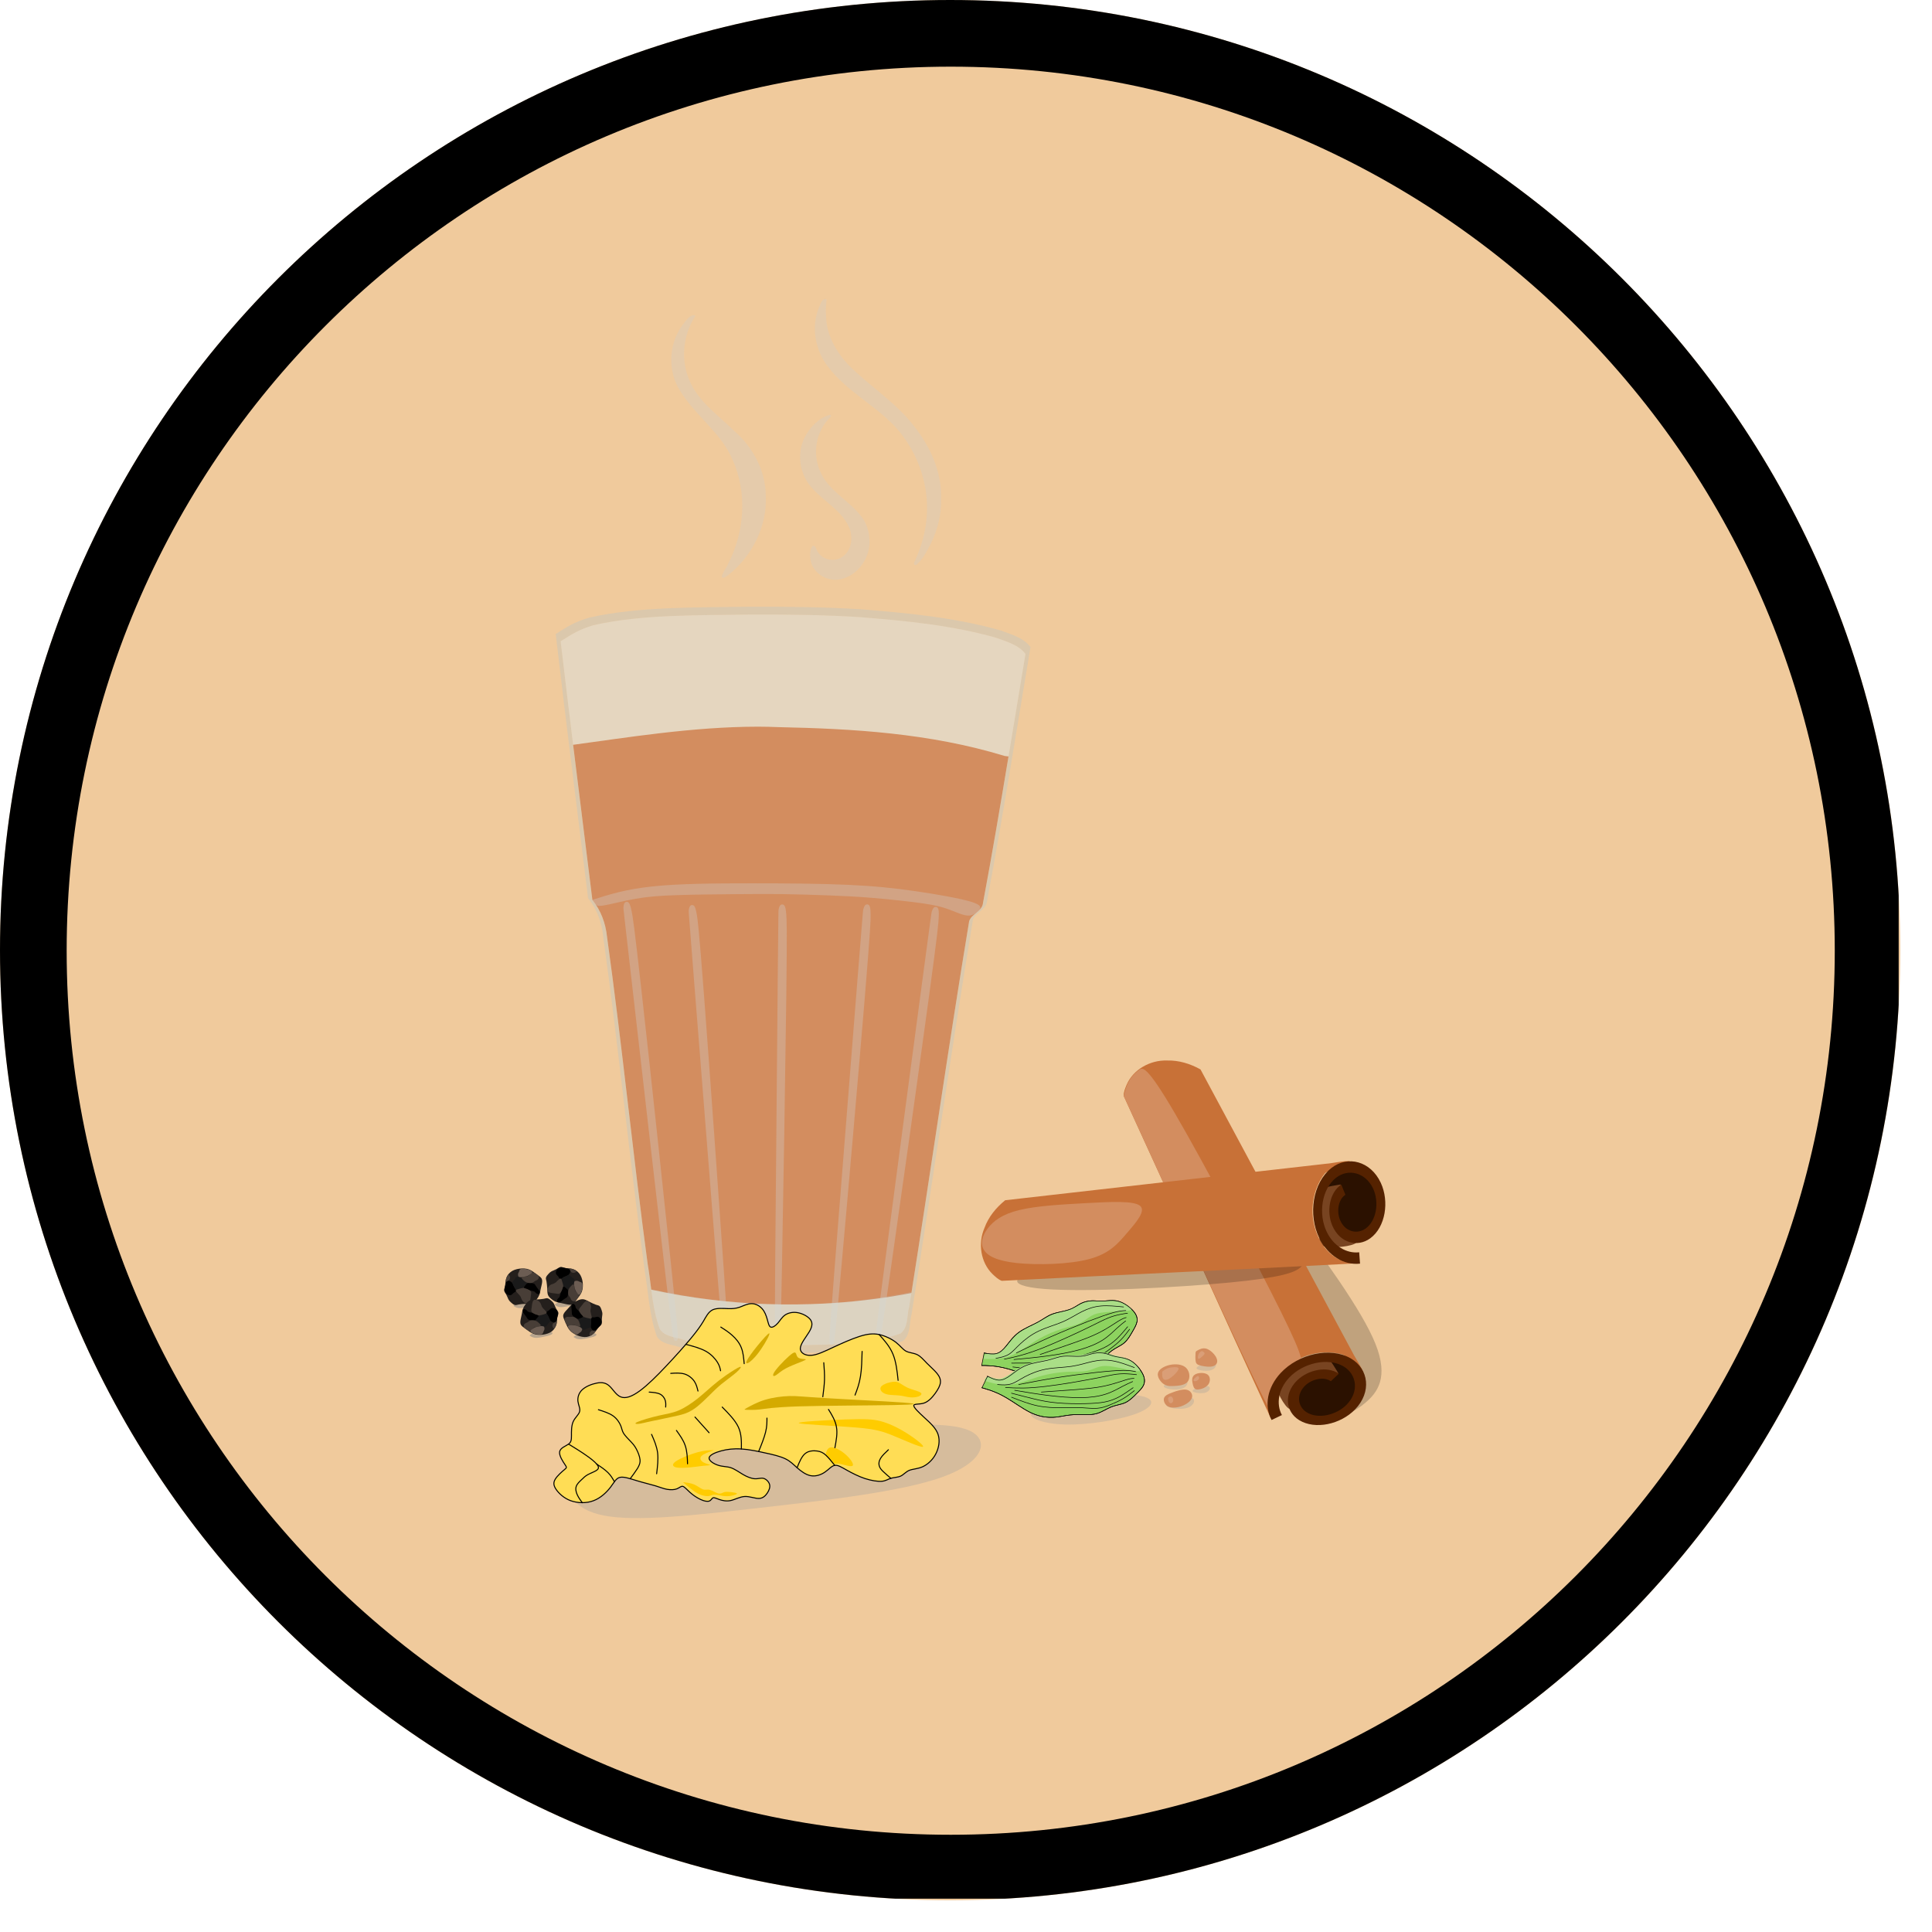 <svg xmlns="http://www.w3.org/2000/svg" xmlns:xlink="http://www.w3.org/1999/xlink" width="115" zoomAndPan="magnify" viewBox="0 0 86.25 86.25" height="115" preserveAspectRatio="xMidYMid meet" version="1.0"><defs><clipPath id="39ead5d133"><path d="M 0 0 L 84.836 0 L 84.836 84.836 L 0 84.836 Z M 0 0 " clip-rule="nonzero"/></clipPath><clipPath id="58e6fe0cdf"><path d="M 42.418 0 C 18.992 0 0 18.992 0 42.418 C 0 65.848 18.992 84.836 42.418 84.836 C 65.848 84.836 84.836 65.848 84.836 42.418 C 84.836 18.992 65.848 0 42.418 0 Z M 42.418 0 " clip-rule="nonzero"/></clipPath><clipPath id="629aeab5d6"><path d="M 0 0 L 84.762 0 L 84.762 84.762 L 0 84.762 Z M 0 0 " clip-rule="nonzero"/></clipPath><clipPath id="b95d662b5b"><path d="M 42.418 0 C 18.992 0 0 18.992 0 42.418 C 0 65.844 18.992 84.832 42.418 84.832 C 65.844 84.832 84.832 65.844 84.832 42.418 C 84.832 18.992 65.844 0 42.418 0 Z M 42.418 0 " clip-rule="nonzero"/></clipPath><clipPath id="f54c680823"><path d="M 36 13.129 L 43 13.129 L 43 26 L 36 26 Z M 36 13.129 " clip-rule="nonzero"/></clipPath><clipPath id="240ed74955"><path d="M 54 58 L 62.652 58 L 62.652 66 L 54 66 Z M 54 58 " clip-rule="nonzero"/></clipPath><clipPath id="dbeba29a29"><path d="M 56 49 L 62.652 49 L 62.652 60 L 56 60 Z M 56 49 " clip-rule="nonzero"/></clipPath><clipPath id="a7e4f1f686"><path d="M 22.504 58 L 24 58 L 24 59 L 22.504 59 Z M 22.504 58 " clip-rule="nonzero"/></clipPath><clipPath id="1f5143c90d"><path d="M 22.504 56 L 25 56 L 25 59 L 22.504 59 Z M 22.504 56 " clip-rule="nonzero"/></clipPath><clipPath id="3e5aca8215"><path d="M 22.504 56 L 23 56 L 23 58 L 22.504 58 Z M 22.504 56 " clip-rule="nonzero"/></clipPath><clipPath id="b070668723"><path d="M 22.504 57 L 24 57 L 24 58 L 22.504 58 Z M 22.504 57 " clip-rule="nonzero"/></clipPath><clipPath id="98f516254c"><path d="M 22.504 56 L 24 56 L 24 58 L 22.504 58 Z M 22.504 56 " clip-rule="nonzero"/></clipPath></defs><g clip-path="url(#39ead5d133)"><g clip-path="url(#58e6fe0cdf)"><path fill="#f0ca9c" d="M 0 0 L 84.836 0 L 84.836 84.836 L 0 84.836 Z M 0 0 " fill-opacity="1" fill-rule="nonzero"/></g></g><g clip-path="url(#629aeab5d6)"><g clip-path="url(#b95d662b5b)"><path stroke-linecap="butt" transform="matrix(0.744, 0, 0, 0.744, 0, -0)" fill="none" stroke-linejoin="miter" d="M 57.049 0 C 25.543 0 -0 25.543 -0 57.049 C -0 88.555 25.543 114.093 57.049 114.093 C 88.555 114.093 114.093 88.555 114.093 57.049 C 114.093 25.543 88.555 0 57.049 0 Z M 57.049 0 " stroke="#000000" stroke-width="8" stroke-opacity="1" stroke-miterlimit="4"/></g></g><path fill="#b7c4c8" d="M 33.5 27.086 C 31.223 27.125 28.52 27.062 26.285 27.578 C 25.652 27.77 25.367 27.949 24.809 28.305 C 25.266 32.238 25.77 36.168 26.254 40.098 C 26.641 40.578 26.859 41.156 26.922 41.77 C 27.613 46.734 28.102 51.727 28.777 56.695 C 28.945 57.684 28.98 58.715 29.328 59.668 C 29.547 60.027 30.062 60.031 30.426 60.164 C 32.062 60.477 33.742 60.395 35.398 60.406 C 37.039 60.367 38.734 60.422 40.301 59.871 C 40.668 59.594 40.586 59.047 40.699 58.648 C 41.633 52.793 42.465 46.914 43.434 41.066 C 43.551 40.719 44.035 40.625 44.066 40.219 C 44.773 36.453 45.371 32.66 46.004 28.887 C 45.695 28.465 45.129 28.316 44.656 28.141 C 42.645 27.57 40.547 27.371 38.469 27.203 C 36.816 27.098 35.156 27.082 33.5 27.086 Z M 33.543 27.434 C 35.164 27.43 36.785 27.445 38.406 27.551 C 40.441 27.715 42.496 27.91 44.465 28.469 C 44.926 28.641 45.48 28.785 45.781 29.195 C 45.164 32.895 44.578 36.605 43.887 40.293 C 43.855 40.691 43.379 40.781 43.266 41.125 C 42.316 46.848 41.504 52.602 40.59 58.336 C 40.477 58.727 40.559 59.266 40.199 59.535 C 38.664 60.074 37.004 60.02 35.398 60.059 C 33.777 60.047 32.133 60.125 30.531 59.82 C 30.176 59.688 29.672 59.688 29.453 59.332 C 29.113 58.402 29.078 57.395 28.914 56.426 C 28.254 51.559 27.777 46.672 27.098 41.809 C 27.035 41.211 26.824 40.645 26.445 40.172 C 25.969 36.324 25.48 32.477 25.027 28.629 C 25.578 28.281 25.855 28.105 26.477 27.914 C 28.664 27.41 31.312 27.473 33.543 27.434 Z M 33.543 27.434 " fill-opacity="0.377" fill-rule="evenodd"/><path fill="#dbe2e3" d="M 33.543 27.434 C 31.312 27.473 28.664 27.41 26.477 27.914 C 25.855 28.105 25.578 28.281 25.027 28.629 C 25.48 32.477 25.969 36.324 26.445 40.172 C 26.824 40.645 27.035 41.211 27.098 41.809 C 27.777 46.672 28.254 51.559 28.914 56.426 C 29.078 57.395 29.113 58.402 29.453 59.332 C 29.672 59.688 30.176 59.688 30.531 59.82 C 32.133 60.125 33.777 60.047 35.398 60.059 C 37.004 60.02 38.664 60.074 40.199 59.535 C 40.559 59.266 40.477 58.727 40.59 58.336 C 41.504 52.602 42.316 46.848 43.266 41.125 C 43.379 40.781 43.855 40.691 43.887 40.293 C 44.578 36.605 45.164 32.895 45.781 29.195 C 45.48 28.785 44.926 28.641 44.465 28.469 C 42.496 27.91 40.441 27.715 38.406 27.551 C 36.785 27.445 35.164 27.43 33.543 27.434 Z M 33.543 27.434 " fill-opacity="0.5" fill-rule="evenodd"/><path fill="#d38d5f" d="M 33.844 32.441 C 30.922 32.441 27.914 32.938 25.586 33.25 C 25.871 35.559 26.16 37.863 26.445 40.172 C 26.824 40.645 27.035 41.211 27.098 41.809 C 27.777 46.672 28.254 51.559 28.914 56.426 C 28.98 56.805 29.023 57.188 29.074 57.574 C 29.098 57.578 29.121 57.586 29.145 57.59 C 29.562 57.68 29.984 57.758 30.406 57.832 C 30.828 57.902 31.254 57.965 31.68 58.016 C 32.105 58.066 32.531 58.113 32.957 58.145 C 33.383 58.18 33.812 58.203 34.242 58.219 C 34.668 58.234 35.098 58.238 35.527 58.234 C 35.953 58.23 36.383 58.219 36.809 58.195 C 37.109 58.18 37.41 58.16 37.711 58.133 C 38.012 58.109 38.312 58.078 38.613 58.043 C 38.914 58.008 39.211 57.969 39.512 57.926 C 39.809 57.879 40.105 57.832 40.402 57.777 C 40.496 57.762 40.59 57.742 40.688 57.723 C 41.562 52.191 42.352 46.645 43.266 41.125 C 43.379 40.781 43.855 40.691 43.887 40.293 C 44.293 38.125 44.66 35.949 45.023 33.77 C 44.969 33.762 44.914 33.754 44.855 33.75 C 41.492 32.723 38.043 32.531 34.746 32.461 C 34.449 32.449 34.148 32.441 33.844 32.441 Z M 33.844 32.441 " fill-opacity="1" fill-rule="evenodd"/><path fill="#b7c5ca" d="M 40.695 57.672 C 40.473 57.719 40.254 57.762 40.027 57.801 C 39.652 57.867 39.27 57.93 38.879 57.984 C 38.484 58.039 38.086 58.09 37.672 58.125 C 37.262 58.164 36.836 58.191 36.406 58.211 C 35.973 58.227 35.535 58.234 35.098 58.234 C 34.66 58.23 34.219 58.219 33.785 58.199 C 33.348 58.176 32.918 58.145 32.496 58.102 C 32.078 58.059 31.668 58.008 31.266 57.949 C 30.863 57.891 30.469 57.82 30.078 57.75 C 29.738 57.688 29.406 57.621 29.07 57.551 C 29.152 58.156 29.246 58.762 29.453 59.332 C 29.672 59.688 30.176 59.688 30.531 59.82 C 32.133 60.125 33.777 60.047 35.398 60.059 C 37.004 60.02 38.664 60.074 40.199 59.535 C 40.559 59.266 40.477 58.727 40.59 58.336 C 40.625 58.117 40.66 57.895 40.695 57.672 Z M 40.695 57.672 " fill-opacity="0.188" fill-rule="evenodd"/><path fill="#d0d8dc" d="M 34.719 43.84 C 34.691 47.023 34.633 53.398 34.605 56.637 C 34.582 59.875 34.594 59.98 34.633 60.043 C 34.672 60.105 34.738 60.125 34.781 60.051 C 34.828 59.973 34.848 59.797 34.906 56.734 C 34.965 53.668 35.062 47.711 35.102 44.559 C 35.141 41.406 35.121 41.059 35.102 40.828 C 35.082 40.594 35.062 40.477 35.012 40.422 C 34.965 40.363 34.887 40.363 34.836 40.41 C 34.789 40.457 34.77 40.555 34.758 40.605 C 34.75 40.652 34.75 40.652 34.719 43.84 Z M 34.719 43.84 " fill-opacity="0.298" fill-rule="evenodd"/><path fill="#d0d8dc" d="M 38.273 43.816 C 38.02 46.992 37.516 53.344 37.262 56.574 C 37.012 59.805 37.012 59.91 37.047 59.977 C 37.082 60.043 37.148 60.066 37.199 59.992 C 37.246 59.918 37.277 59.746 37.551 56.691 C 37.828 53.637 38.344 47.703 38.605 44.562 C 38.863 41.422 38.871 41.07 38.867 40.84 C 38.863 40.605 38.852 40.488 38.809 40.426 C 38.762 40.363 38.684 40.359 38.633 40.402 C 38.582 40.449 38.555 40.543 38.539 40.594 C 38.527 40.641 38.527 40.641 38.273 43.816 Z M 38.273 43.816 " fill-opacity="0.298" fill-rule="evenodd"/><path fill="#d0d8dc" d="M 30.992 43.871 C 31.242 47.047 31.746 53.398 32.004 56.629 C 32.266 59.855 32.285 59.961 32.328 60.023 C 32.375 60.082 32.445 60.094 32.48 60.012 C 32.52 59.934 32.523 59.758 32.312 56.699 C 32.102 53.641 31.676 47.699 31.438 44.555 C 31.199 41.414 31.148 41.066 31.109 40.836 C 31.066 40.605 31.039 40.492 30.984 40.438 C 30.93 40.387 30.852 40.391 30.809 40.445 C 30.766 40.496 30.754 40.594 30.746 40.645 C 30.742 40.695 30.742 40.695 30.992 43.871 Z M 30.992 43.871 " fill-opacity="0.298" fill-rule="evenodd"/><path fill="#d0d8dc" d="M 28.191 43.723 C 28.555 46.887 29.277 53.219 29.652 56.438 C 30.027 59.656 30.051 59.758 30.098 59.816 C 30.141 59.875 30.211 59.887 30.246 59.805 C 30.281 59.723 30.277 59.547 29.961 56.496 C 29.641 53.449 29.008 47.523 28.656 44.391 C 28.309 41.258 28.246 40.914 28.199 40.688 C 28.152 40.457 28.117 40.344 28.062 40.293 C 28.008 40.242 27.93 40.25 27.887 40.305 C 27.844 40.359 27.836 40.457 27.832 40.508 C 27.828 40.555 27.828 40.555 28.191 43.723 Z M 28.191 43.723 " fill-opacity="0.298" fill-rule="evenodd"/><path fill="#d0d8dc" d="M 41.16 43.898 C 40.738 47.059 39.898 53.375 39.477 56.59 C 39.055 59.801 39.051 59.906 39.082 59.973 C 39.113 60.043 39.176 60.07 39.23 59.996 C 39.285 59.926 39.324 59.754 39.758 56.719 C 40.195 53.684 41.023 47.785 41.449 44.66 C 41.875 41.539 41.898 41.191 41.906 40.957 C 41.918 40.723 41.91 40.605 41.871 40.543 C 41.828 40.48 41.75 40.469 41.695 40.512 C 41.645 40.555 41.613 40.648 41.598 40.695 C 41.582 40.742 41.582 40.742 41.16 43.898 Z M 41.16 43.898 " fill-opacity="0.298" fill-rule="evenodd"/><path fill="#d0d8dc" d="M 26.445 40.172 C 27.191 39.934 27.93 39.699 29.117 39.574 C 30.305 39.445 31.941 39.434 33.52 39.434 C 35.102 39.434 36.625 39.445 37.828 39.5 C 39.031 39.555 39.914 39.645 40.871 39.785 C 41.828 39.922 42.855 40.109 43.344 40.254 C 43.832 40.402 43.781 40.508 43.73 40.613 C 43.586 40.75 43.445 40.883 43.215 40.875 C 42.988 40.867 42.672 40.715 42.367 40.602 C 42.062 40.488 41.77 40.414 41.191 40.328 C 40.609 40.246 39.746 40.152 39.016 40.09 C 38.281 40.027 37.68 40 36.996 39.973 C 36.312 39.945 35.547 39.926 34.867 39.914 C 34.188 39.906 33.594 39.914 32.797 39.918 C 32 39.926 31.004 39.934 30.234 39.961 C 29.465 39.984 28.926 40.027 28.371 40.125 C 27.82 40.219 27.254 40.375 26.953 40.422 C 26.656 40.473 26.617 40.414 26.578 40.355 C 26.535 40.297 26.492 40.234 26.445 40.172 " fill-opacity="0.298" fill-rule="evenodd"/><path fill="#cccccc" d="M 30.922 14.074 C 30.703 14.145 30.582 14.379 30.441 14.547 C 29.844 15.387 29.805 16.574 30.359 17.445 C 31.035 18.559 32.203 19.32 32.711 20.543 C 33.367 22.004 33.238 23.742 32.512 25.156 C 32.434 25.363 32.262 25.531 32.219 25.746 C 32.27 25.867 32.422 25.734 32.488 25.691 C 33.566 24.852 34.254 23.504 34.188 22.133 C 34.18 21.031 33.629 19.984 32.805 19.262 C 32.074 18.543 31.164 17.926 30.766 16.953 C 30.391 16.059 30.492 14.992 31.004 14.172 C 31.078 14.078 31.016 14.062 30.922 14.074 Z M 30.922 14.074 " fill-opacity="0.298" fill-rule="evenodd"/><path fill="#cccccc" d="M 37.039 18.52 C 36.531 18.668 36.141 19.09 35.91 19.551 C 35.543 20.297 35.715 21.266 36.312 21.852 C 36.824 22.41 37.555 22.797 37.883 23.496 C 38.109 23.961 38.039 24.617 37.551 24.891 C 37.219 25.09 36.742 24.992 36.527 24.66 C 36.438 24.574 36.445 24.328 36.273 24.371 C 36.137 24.551 36.156 24.812 36.188 25.023 C 36.305 25.637 37.02 26.031 37.613 25.836 C 38.277 25.652 38.75 25.008 38.812 24.344 C 38.848 23.867 38.73 23.371 38.41 23.004 C 37.855 22.309 36.965 21.887 36.613 21.035 C 36.262 20.25 36.422 19.273 37.039 18.656 C 37.082 18.617 37.152 18.516 37.039 18.52 Z M 37.039 18.52 " fill-opacity="0.298" fill-rule="evenodd"/><g clip-path="url(#f54c680823)"><path fill="#cccccc" d="M 36.812 13.348 C 36.648 13.402 36.625 13.621 36.547 13.758 C 36.207 14.621 36.395 15.637 36.961 16.367 C 37.832 17.531 39.23 18.156 40.156 19.27 C 40.996 20.309 41.465 21.652 41.375 22.988 C 41.336 23.719 41.129 24.43 40.82 25.09 C 40.754 25.172 40.852 25.273 40.93 25.199 C 41.215 24.953 41.383 24.594 41.559 24.262 C 41.863 23.637 42.039 22.945 42.012 22.246 C 42.047 21.043 41.512 19.898 40.77 18.977 C 39.945 17.918 38.77 17.211 37.844 16.254 C 37.305 15.668 36.891 14.922 36.879 14.113 C 36.852 13.867 36.879 13.625 36.902 13.383 C 36.895 13.344 36.848 13.348 36.812 13.348 Z M 36.812 13.348 " fill-opacity="0.298" fill-rule="evenodd"/></g><path fill="#000000" d="M 57.301 53.734 C 59.047 56.102 60.793 58.469 61.402 59.988 C 62.012 61.504 61.48 62.172 60.965 62.613 C 60.445 63.055 59.941 63.273 59.438 63.227 C 58.93 63.18 58.422 62.867 58.066 61.242 C 57.711 59.617 57.504 56.676 57.301 53.734 " fill-opacity="0.2" fill-rule="evenodd"/><path fill="#2b1100" d="M 57.949 61.922 C 58.07 61.82 58.305 61.617 58.535 61.379 C 58.766 61.141 58.988 60.867 59.293 60.801 C 59.602 60.734 59.996 60.871 60.246 61.086 C 60.496 61.301 60.605 61.594 60.57 61.906 C 60.535 62.223 60.355 62.555 60.152 62.789 C 59.949 63.02 59.719 63.152 59.438 63.227 C 59.152 63.301 58.816 63.32 58.586 63.305 C 58.355 63.289 58.254 63.246 58.152 63.129 C 58.047 63.012 57.949 62.828 57.895 62.633 C 57.844 62.434 57.84 62.23 57.836 62.125 C 57.832 62.023 57.832 62.023 57.949 61.922 Z M 57.949 61.922 " fill-opacity="1" fill-rule="evenodd"/><path fill="#784421" d="M 59.672 61.18 C 59.598 61.059 59.449 60.812 59.34 60.691 C 59.227 60.57 59.156 60.57 59.012 60.594 C 58.867 60.613 58.645 60.656 58.414 60.738 C 58.18 60.82 57.938 60.941 57.758 61.055 C 57.574 61.168 57.457 61.27 57.27 61.301 C 57.078 61.336 56.82 61.293 56.887 61.664 C 56.949 62.035 57.34 62.82 57.582 62.906 C 57.82 62.992 57.914 62.383 58.035 62.027 C 58.156 61.668 58.305 61.559 58.438 61.484 C 58.574 61.414 58.691 61.375 58.812 61.355 C 58.93 61.332 59.047 61.328 59.141 61.332 C 59.238 61.34 59.312 61.355 59.371 61.375 C 59.426 61.391 59.465 61.406 59.508 61.398 C 59.555 61.391 59.605 61.359 59.648 61.34 C 59.688 61.316 59.719 61.309 59.734 61.305 C 59.746 61.301 59.746 61.301 59.672 61.18 Z M 59.672 61.18 " fill-opacity="1" fill-rule="evenodd"/><path fill="#c87137" d="M 52.094 47.344 C 51.352 47.32 50.594 47.738 50.297 48.426 C 50.234 48.582 50.156 48.758 50.164 48.922 C 52.246 53.453 54.629 58.762 56.719 63.285 C 56.785 63.379 56.605 62.531 56.582 62.426 C 56.664 61.703 57.207 61.098 57.824 60.746 C 58.457 60.391 59.234 60.266 59.938 60.469 C 60.121 60.508 60.668 61.312 60.855 61.32 C 60.922 61.242 60.414 60.477 60.391 60.398 C 58.125 56.18 55.863 51.961 53.594 47.742 C 53.137 47.488 52.625 47.328 52.094 47.344 Z M 52.094 47.344 " fill-opacity="1" fill-rule="evenodd"/><path fill="#d38d5f" d="M 50.258 49.133 C 50.488 49.637 50.719 50.137 51.797 52.496 C 52.875 54.855 54.797 59.07 55.801 61.176 C 56.805 63.277 56.891 63.266 56.91 63.176 C 56.926 63.082 56.875 62.906 56.859 62.699 C 56.844 62.492 56.867 62.258 56.934 62.055 C 56.996 61.852 57.109 61.684 57.301 61.496 C 57.492 61.309 57.762 61.105 57.961 60.977 C 58.16 60.844 58.289 60.793 57.18 58.551 C 56.07 56.309 53.727 51.883 52.461 49.719 C 51.199 47.555 51.012 47.656 50.867 47.754 C 50.723 47.855 50.621 47.957 50.531 48.066 C 50.445 48.18 50.371 48.301 50.312 48.445 C 50.25 48.59 50.207 48.758 50.164 48.922 " fill-opacity="1" fill-rule="evenodd"/><g clip-path="url(#240ed74955)"><path stroke-linecap="butt" transform="matrix(0.837, 0, 0.149, -0.705, -35.938, 105.253)" fill="none" stroke-linejoin="miter" d="M 103.084 62.069 C 102.517 62.479 101.723 62.269 101.346 61.715 C 100.872 61.017 101.13 60.065 101.817 59.616 C 102.641 59.079 103.757 59.389 104.275 60.203 C 104.881 61.155 104.513 62.435 103.573 63.022 C 102.488 63.692 101.044 63.276 100.395 62.202 C 99.901 61.388 99.929 60.336 100.436 59.533 " stroke="#552200" stroke-width="0.586" stroke-opacity="1" stroke-miterlimit="4"/></g><path fill="#2b1100" d="M 59.773 54.762 C 59.719 54.613 59.617 54.32 59.477 54.023 C 59.34 53.723 59.164 53.418 59.215 53.109 C 59.262 52.801 59.535 52.488 59.832 52.336 C 60.125 52.184 60.438 52.191 60.719 52.34 C 61 52.488 61.25 52.777 61.395 53.051 C 61.535 53.324 61.574 53.582 61.543 53.867 C 61.508 54.156 61.402 54.477 61.305 54.684 C 61.203 54.891 61.129 54.965 60.98 55.02 C 60.832 55.074 60.621 55.098 60.418 55.07 C 60.215 55.047 60.02 54.977 59.922 54.941 C 59.824 54.906 59.824 54.906 59.773 54.762 Z M 59.773 54.762 " fill-opacity="1" fill-rule="evenodd"/><path fill="#784421" d="M 59.707 52.902 C 59.566 52.926 59.281 52.973 59.129 53.031 C 58.973 53.086 58.949 53.152 58.914 53.297 C 58.883 53.438 58.84 53.656 58.832 53.898 C 58.824 54.145 58.848 54.414 58.887 54.625 C 58.93 54.832 58.98 54.977 58.941 55.164 C 58.902 55.348 58.77 55.574 59.141 55.648 C 59.516 55.727 60.391 55.652 60.562 55.465 C 60.73 55.273 60.191 54.965 59.902 54.723 C 59.609 54.48 59.562 54.301 59.543 54.152 C 59.523 54 59.531 53.875 59.555 53.758 C 59.578 53.641 59.617 53.531 59.656 53.445 C 59.699 53.359 59.742 53.297 59.777 53.25 C 59.816 53.203 59.844 53.176 59.855 53.133 C 59.863 53.086 59.852 53.027 59.848 52.98 C 59.844 52.938 59.848 52.906 59.848 52.891 C 59.848 52.875 59.848 52.875 59.707 52.902 Z M 59.707 52.902 " fill-opacity="1" fill-rule="evenodd"/><path fill="#000000" d="M 47.355 56.562 C 49.629 56.23 53.852 56.078 56.02 56.109 C 58.188 56.137 58.305 56.355 58.059 56.578 C 57.812 56.805 57.207 57.035 54.875 57.258 C 52.543 57.48 48.484 57.691 46.621 57.543 C 44.754 57.395 45.082 56.891 47.355 56.562 Z M 47.355 56.562 " fill-opacity="0.2" fill-rule="evenodd"/><path fill="#c87137" d="M 43.949 54.82 C 43.656 55.496 43.77 56.348 44.305 56.875 C 44.43 56.992 44.566 57.125 44.723 57.18 C 49.738 56.922 55.59 56.668 60.602 56.398 C 60.711 56.371 59.852 56.227 59.746 56.207 C 59.094 55.867 58.73 55.148 58.621 54.445 C 58.523 53.734 58.691 52.969 59.137 52.395 C 59.242 52.242 60.195 52.031 60.277 51.859 C 60.227 51.77 59.32 51.957 59.238 51.949 C 54.453 52.492 49.66 53.035 44.875 53.582 C 44.469 53.91 44.129 54.324 43.949 54.82 Z M 43.949 54.82 " fill-opacity="1" fill-rule="evenodd"/><g clip-path="url(#dbeba29a29)"><path stroke-linecap="butt" transform="matrix(0.307, -0.772, -0.607, -0.396, 66, 157.273)" fill="none" stroke-linejoin="miter" d="M 103.085 62.069 C 102.521 62.479 101.723 62.269 101.346 61.712 C 100.87 61.021 101.132 60.066 101.819 59.615 C 102.641 59.079 103.758 59.386 104.276 60.201 C 104.879 61.155 104.515 62.438 103.575 63.018 C 102.486 63.69 101.044 63.277 100.396 62.203 C 99.899 61.386 99.932 60.335 100.438 59.535 " stroke="#552200" stroke-width="0.586" stroke-opacity="1" stroke-miterlimit="4"/></g><path fill="#d38d5f" d="M 45.406 56.387 C 44.488 56.289 44.074 56.062 43.914 55.781 C 43.754 55.5 43.852 55.16 44.098 54.836 C 44.344 54.512 44.742 54.203 45.508 54.02 C 46.273 53.832 47.406 53.77 48.488 53.711 C 49.566 53.652 50.594 53.598 50.887 53.824 C 51.176 54.047 50.734 54.555 50.324 55.031 C 49.914 55.512 49.539 55.961 48.641 56.203 C 47.746 56.449 46.324 56.48 45.406 56.387 Z M 45.406 56.387 " fill-opacity="1" fill-rule="evenodd"/><g clip-path="url(#a7e4f1f686)"><path fill="#808080" d="M 22.965 58.254 C 23.02 58.215 23.129 58.141 23.305 58.109 C 23.48 58.078 23.719 58.094 23.844 58.125 C 23.965 58.16 23.969 58.207 23.883 58.254 C 23.797 58.297 23.625 58.336 23.48 58.363 C 23.34 58.391 23.227 58.406 23.137 58.391 C 23.047 58.379 22.977 58.336 22.945 58.312 C 22.91 58.293 22.91 58.293 22.965 58.254 Z M 22.965 58.254 " fill-opacity="0.5" fill-rule="evenodd"/></g><g clip-path="url(#1f5143c90d)"><path fill="#241f1c" d="M 22.59 57.102 C 22.617 56.988 22.688 56.871 22.793 56.789 C 22.898 56.703 23.043 56.656 23.191 56.637 C 23.34 56.617 23.496 56.625 23.625 56.676 C 23.754 56.727 23.859 56.816 23.957 56.887 C 24.055 56.957 24.145 57.012 24.184 57.086 C 24.219 57.164 24.203 57.262 24.184 57.348 C 24.164 57.438 24.145 57.52 24.129 57.59 C 24.117 57.664 24.109 57.727 24.082 57.797 C 24.055 57.867 24.012 57.941 23.957 58.012 C 23.902 58.082 23.84 58.141 23.758 58.172 C 23.68 58.203 23.582 58.203 23.477 58.207 C 23.367 58.211 23.246 58.219 23.164 58.234 C 23.082 58.25 23.035 58.273 22.98 58.258 C 22.922 58.242 22.855 58.188 22.809 58.141 C 22.758 58.098 22.727 58.062 22.695 58.004 C 22.664 57.941 22.637 57.859 22.598 57.789 C 22.559 57.719 22.508 57.664 22.504 57.605 C 22.5 57.543 22.539 57.484 22.551 57.398 C 22.566 57.316 22.559 57.211 22.59 57.102 Z M 22.59 57.102 " fill-opacity="1" fill-rule="evenodd"/></g><g clip-path="url(#3e5aca8215)"><path fill="#483e37" d="M 22.703 56.91 C 22.727 56.918 22.754 56.957 22.766 56.996 C 22.773 57.035 22.77 57.07 22.758 57.102 C 22.75 57.129 22.734 57.148 22.703 57.172 C 22.668 57.199 22.617 57.223 22.594 57.211 C 22.574 57.199 22.582 57.148 22.594 57.102 C 22.609 57.055 22.625 57.008 22.645 56.969 C 22.664 56.934 22.684 56.906 22.703 56.91 Z M 22.703 56.91 " fill-opacity="1" fill-rule="evenodd"/></g><g clip-path="url(#b070668723)"><path fill="#000000" d="M 22.703 57.172 C 22.758 57.195 22.816 57.215 22.848 57.246 C 22.883 57.273 22.895 57.312 22.91 57.355 C 22.926 57.398 22.945 57.445 22.969 57.48 C 22.988 57.52 23.016 57.551 23.027 57.582 C 23.039 57.609 23.039 57.641 23.023 57.66 C 23.004 57.68 22.973 57.688 22.945 57.707 C 22.914 57.727 22.891 57.758 22.863 57.781 C 22.84 57.805 22.812 57.82 22.77 57.82 C 22.723 57.82 22.66 57.805 22.613 57.766 C 22.566 57.727 22.535 57.668 22.527 57.602 C 22.52 57.535 22.535 57.469 22.551 57.402 C 22.566 57.336 22.582 57.273 22.605 57.238 C 22.633 57.199 22.668 57.188 22.703 57.172 " fill-opacity="1" fill-rule="evenodd"/></g><g clip-path="url(#98f516254c)"><path fill="#1a1a1a" d="M 22.848 57.246 C 22.895 57.199 22.941 57.152 22.973 57.113 C 23 57.074 23.016 57.039 23.039 57.02 C 23.066 56.996 23.105 56.988 23.141 56.992 C 23.18 56.992 23.215 57.008 23.25 57.035 C 23.285 57.062 23.316 57.102 23.348 57.137 C 23.379 57.176 23.414 57.215 23.445 57.234 C 23.477 57.258 23.512 57.266 23.52 57.281 C 23.527 57.297 23.512 57.32 23.488 57.344 C 23.465 57.367 23.438 57.387 23.418 57.41 C 23.398 57.434 23.387 57.461 23.359 57.48 C 23.328 57.5 23.281 57.508 23.242 57.52 C 23.203 57.527 23.172 57.543 23.137 57.551 C 23.102 57.562 23.066 57.57 23.035 57.559 C 23.008 57.547 22.988 57.516 22.969 57.477 C 22.949 57.441 22.93 57.398 22.91 57.359 C 22.891 57.32 22.871 57.281 22.848 57.246 " fill-opacity="1" fill-rule="evenodd"/></g><path fill="#483e37" d="M 23.047 57.59 C 23.027 57.605 23.023 57.633 23.059 57.676 C 23.09 57.719 23.156 57.777 23.199 57.828 C 23.238 57.875 23.254 57.918 23.27 57.961 C 23.285 58 23.301 58.047 23.336 58.086 C 23.367 58.129 23.422 58.168 23.473 58.184 C 23.523 58.203 23.574 58.203 23.605 58.176 C 23.641 58.148 23.66 58.094 23.672 58.039 C 23.684 57.984 23.688 57.926 23.695 57.867 C 23.703 57.809 23.715 57.754 23.715 57.715 C 23.715 57.676 23.699 57.652 23.672 57.621 C 23.645 57.594 23.602 57.562 23.547 57.535 C 23.492 57.512 23.426 57.496 23.355 57.5 C 23.285 57.504 23.211 57.527 23.156 57.543 C 23.102 57.562 23.066 57.57 23.047 57.59 Z M 23.047 57.59 " fill-opacity="1" fill-rule="evenodd"/><path fill="#000000" d="M 23.539 57.289 C 23.566 57.273 23.613 57.266 23.656 57.266 C 23.699 57.27 23.742 57.281 23.777 57.289 C 23.812 57.297 23.844 57.305 23.867 57.328 C 23.895 57.355 23.914 57.402 23.957 57.461 C 23.996 57.516 24.059 57.586 24.082 57.645 C 24.105 57.703 24.094 57.75 24.062 57.766 C 24.031 57.781 23.98 57.77 23.945 57.742 C 23.91 57.719 23.895 57.68 23.852 57.66 C 23.809 57.637 23.742 57.629 23.688 57.613 C 23.629 57.594 23.59 57.566 23.535 57.543 C 23.484 57.523 23.418 57.512 23.398 57.492 C 23.375 57.469 23.398 57.441 23.422 57.414 C 23.441 57.387 23.465 57.367 23.48 57.344 C 23.5 57.324 23.508 57.301 23.539 57.289 Z M 23.539 57.289 " fill-opacity="1" fill-rule="evenodd"/><path fill="#483e37" d="M 23.297 57.043 C 23.309 57.016 23.363 56.996 23.422 56.988 C 23.477 56.98 23.527 56.984 23.566 56.969 C 23.602 56.953 23.629 56.918 23.664 56.879 C 23.699 56.844 23.746 56.805 23.797 56.805 C 23.848 56.809 23.902 56.848 23.949 56.883 C 23.996 56.918 24.039 56.945 24.051 56.988 C 24.062 57.031 24.047 57.086 24.012 57.117 C 23.977 57.152 23.926 57.164 23.883 57.188 C 23.84 57.215 23.809 57.254 23.75 57.27 C 23.691 57.285 23.605 57.285 23.535 57.258 C 23.461 57.234 23.406 57.188 23.359 57.145 C 23.316 57.105 23.281 57.07 23.297 57.043 Z M 23.297 57.043 " fill-opacity="1" fill-rule="evenodd"/><path fill="#6c5d53" d="M 23.137 56.969 C 23.133 56.949 23.121 56.906 23.125 56.871 C 23.133 56.836 23.156 56.805 23.172 56.77 C 23.184 56.73 23.188 56.684 23.234 56.66 C 23.281 56.637 23.367 56.637 23.449 56.648 C 23.535 56.66 23.617 56.684 23.676 56.715 C 23.73 56.742 23.766 56.773 23.758 56.801 C 23.754 56.832 23.707 56.855 23.672 56.883 C 23.633 56.91 23.598 56.938 23.559 56.957 C 23.516 56.977 23.469 56.98 23.414 56.992 C 23.363 57.004 23.305 57.02 23.262 57.02 C 23.215 57.02 23.18 57.008 23.16 57 C 23.141 56.992 23.141 56.992 23.137 56.969 Z M 23.137 56.969 " fill-opacity="1" fill-rule="evenodd"/><path fill="#808080" d="M 24.805 58.211 C 24.859 58.172 24.969 58.098 25.145 58.066 C 25.32 58.035 25.559 58.051 25.684 58.082 C 25.805 58.117 25.809 58.164 25.723 58.211 C 25.637 58.254 25.465 58.293 25.32 58.32 C 25.18 58.348 25.066 58.363 24.977 58.348 C 24.887 58.336 24.816 58.293 24.785 58.27 C 24.75 58.25 24.75 58.25 24.805 58.211 Z M 24.805 58.211 " fill-opacity="0.5" fill-rule="evenodd"/><path fill="#241f1c" d="M 25.543 56.645 C 25.656 56.672 25.773 56.742 25.859 56.848 C 25.941 56.949 25.992 57.094 26.012 57.242 C 26.031 57.391 26.02 57.543 25.973 57.672 C 25.922 57.801 25.828 57.902 25.758 58 C 25.684 58.098 25.633 58.188 25.555 58.227 C 25.48 58.262 25.383 58.242 25.293 58.227 C 25.203 58.207 25.121 58.188 25.047 58.172 C 24.977 58.16 24.914 58.152 24.844 58.125 C 24.773 58.102 24.691 58.055 24.625 58 C 24.555 57.945 24.492 57.883 24.461 57.805 C 24.434 57.727 24.434 57.629 24.43 57.523 C 24.422 57.418 24.414 57.297 24.398 57.215 C 24.383 57.133 24.359 57.086 24.375 57.031 C 24.391 56.977 24.445 56.91 24.492 56.863 C 24.539 56.812 24.574 56.781 24.633 56.75 C 24.691 56.723 24.777 56.691 24.848 56.652 C 24.918 56.613 24.977 56.566 25.035 56.559 C 25.094 56.555 25.156 56.594 25.242 56.609 C 25.324 56.625 25.43 56.613 25.543 56.645 Z M 25.543 56.645 " fill-opacity="1" fill-rule="evenodd"/><path fill="#483e37" d="M 25.734 56.758 C 25.727 56.781 25.688 56.809 25.648 56.816 C 25.609 56.828 25.574 56.824 25.543 56.812 C 25.516 56.805 25.492 56.789 25.469 56.758 C 25.445 56.723 25.418 56.672 25.43 56.652 C 25.441 56.629 25.492 56.637 25.543 56.648 C 25.59 56.664 25.637 56.684 25.676 56.699 C 25.711 56.719 25.738 56.738 25.734 56.758 Z M 25.734 56.758 " fill-opacity="1" fill-rule="evenodd"/><path fill="#000000" d="M 25.469 56.758 C 25.449 56.812 25.426 56.867 25.398 56.902 C 25.367 56.938 25.328 56.949 25.285 56.965 C 25.242 56.98 25.195 56.996 25.156 57.02 C 25.121 57.043 25.09 57.066 25.059 57.082 C 25.027 57.094 25 57.09 24.98 57.074 C 24.957 57.059 24.949 57.027 24.93 56.996 C 24.91 56.969 24.879 56.945 24.855 56.918 C 24.836 56.895 24.816 56.867 24.816 56.82 C 24.816 56.777 24.832 56.715 24.871 56.668 C 24.91 56.621 24.973 56.59 25.039 56.582 C 25.102 56.574 25.172 56.594 25.238 56.609 C 25.305 56.621 25.367 56.637 25.406 56.66 C 25.441 56.688 25.457 56.723 25.469 56.758 " fill-opacity="1" fill-rule="evenodd"/><path fill="#1a1a1a" d="M 25.398 56.902 C 25.445 56.949 25.488 56.996 25.531 57.023 C 25.57 57.055 25.602 57.066 25.625 57.09 C 25.645 57.117 25.656 57.156 25.652 57.191 C 25.648 57.23 25.637 57.266 25.609 57.301 C 25.582 57.332 25.543 57.367 25.504 57.398 C 25.465 57.43 25.43 57.461 25.406 57.492 C 25.383 57.527 25.375 57.559 25.359 57.566 C 25.344 57.574 25.32 57.559 25.297 57.535 C 25.273 57.516 25.254 57.488 25.23 57.469 C 25.207 57.449 25.18 57.438 25.16 57.406 C 25.141 57.379 25.133 57.332 25.121 57.293 C 25.109 57.254 25.098 57.223 25.086 57.188 C 25.078 57.152 25.066 57.117 25.078 57.09 C 25.094 57.059 25.125 57.039 25.164 57.02 C 25.199 57 25.242 56.984 25.281 56.965 C 25.324 56.945 25.359 56.922 25.398 56.902 " fill-opacity="1" fill-rule="evenodd"/><path fill="#483e37" d="M 25.051 57.098 C 25.031 57.078 25.004 57.074 24.961 57.109 C 24.918 57.141 24.859 57.207 24.812 57.25 C 24.762 57.289 24.719 57.305 24.676 57.32 C 24.633 57.332 24.59 57.348 24.547 57.383 C 24.504 57.418 24.469 57.473 24.449 57.52 C 24.43 57.57 24.434 57.621 24.461 57.652 C 24.488 57.688 24.539 57.707 24.598 57.719 C 24.652 57.73 24.711 57.734 24.77 57.742 C 24.828 57.75 24.883 57.762 24.926 57.762 C 24.965 57.762 24.988 57.746 25.016 57.719 C 25.043 57.691 25.078 57.648 25.102 57.598 C 25.129 57.543 25.145 57.473 25.141 57.402 C 25.137 57.332 25.113 57.262 25.094 57.207 C 25.078 57.152 25.07 57.117 25.051 57.098 Z M 25.051 57.098 " fill-opacity="1" fill-rule="evenodd"/><path fill="#000000" d="M 25.355 57.586 C 25.367 57.613 25.379 57.66 25.375 57.703 C 25.375 57.746 25.359 57.785 25.352 57.82 C 25.344 57.859 25.336 57.887 25.312 57.914 C 25.285 57.938 25.238 57.961 25.18 58 C 25.121 58.043 25.055 58.102 24.996 58.125 C 24.938 58.148 24.891 58.137 24.871 58.105 C 24.855 58.074 24.867 58.023 24.895 57.988 C 24.918 57.953 24.957 57.938 24.98 57.898 C 25 57.855 25.008 57.785 25.027 57.73 C 25.047 57.68 25.074 57.637 25.094 57.586 C 25.117 57.531 25.129 57.469 25.148 57.445 C 25.172 57.426 25.199 57.445 25.227 57.469 C 25.254 57.492 25.273 57.512 25.297 57.531 C 25.316 57.547 25.34 57.559 25.355 57.586 Z M 25.355 57.586 " fill-opacity="1" fill-rule="evenodd"/><path fill="#483e37" d="M 25.602 57.344 C 25.629 57.355 25.648 57.414 25.656 57.469 C 25.664 57.523 25.66 57.574 25.676 57.613 C 25.691 57.648 25.727 57.676 25.766 57.711 C 25.805 57.746 25.84 57.793 25.84 57.844 C 25.836 57.895 25.797 57.949 25.762 57.996 C 25.727 58.043 25.699 58.082 25.656 58.094 C 25.613 58.105 25.559 58.09 25.523 58.055 C 25.492 58.02 25.477 57.969 25.453 57.926 C 25.43 57.887 25.391 57.855 25.371 57.797 C 25.355 57.738 25.359 57.652 25.383 57.582 C 25.41 57.512 25.457 57.453 25.496 57.41 C 25.539 57.363 25.574 57.332 25.602 57.344 Z M 25.602 57.344 " fill-opacity="1" fill-rule="evenodd"/><path fill="#6c5d53" d="M 25.676 57.188 C 25.695 57.184 25.738 57.172 25.773 57.18 C 25.809 57.184 25.84 57.207 25.879 57.223 C 25.914 57.234 25.965 57.238 25.988 57.285 C 26.012 57.328 26.012 57.418 26 57.5 C 25.988 57.582 25.961 57.664 25.934 57.723 C 25.902 57.777 25.871 57.812 25.844 57.805 C 25.816 57.801 25.789 57.754 25.762 57.715 C 25.734 57.68 25.707 57.645 25.688 57.605 C 25.668 57.562 25.664 57.516 25.652 57.465 C 25.641 57.414 25.625 57.355 25.625 57.309 C 25.625 57.266 25.637 57.23 25.645 57.211 C 25.652 57.191 25.652 57.191 25.676 57.188 Z M 25.676 57.188 " fill-opacity="1" fill-rule="evenodd"/><path fill="#808080" d="M 23.688 59.582 C 23.742 59.543 23.852 59.469 24.027 59.438 C 24.203 59.406 24.445 59.422 24.566 59.453 C 24.688 59.484 24.691 59.535 24.605 59.582 C 24.523 59.625 24.348 59.664 24.203 59.691 C 24.062 59.719 23.949 59.734 23.859 59.719 C 23.77 59.703 23.703 59.664 23.668 59.641 C 23.633 59.621 23.633 59.621 23.688 59.582 Z M 23.688 59.582 " fill-opacity="0.5" fill-rule="evenodd"/><path fill="#241f1c" d="M 24.844 59.117 C 24.812 59.23 24.746 59.348 24.641 59.434 C 24.535 59.516 24.391 59.562 24.242 59.582 C 24.09 59.602 23.938 59.594 23.809 59.543 C 23.68 59.492 23.574 59.402 23.477 59.332 C 23.379 59.262 23.285 59.207 23.25 59.133 C 23.215 59.059 23.23 58.961 23.25 58.871 C 23.27 58.781 23.289 58.699 23.301 58.629 C 23.316 58.555 23.32 58.492 23.348 58.426 C 23.375 58.355 23.422 58.277 23.477 58.207 C 23.531 58.137 23.594 58.078 23.672 58.047 C 23.754 58.02 23.848 58.02 23.957 58.012 C 24.066 58.008 24.184 58 24.266 57.984 C 24.352 57.969 24.398 57.945 24.453 57.961 C 24.508 57.977 24.574 58.031 24.625 58.078 C 24.672 58.121 24.707 58.156 24.734 58.215 C 24.766 58.277 24.793 58.359 24.832 58.43 C 24.875 58.5 24.922 58.555 24.93 58.613 C 24.934 58.676 24.895 58.738 24.879 58.82 C 24.863 58.902 24.875 59.008 24.844 59.117 Z M 24.844 59.117 " fill-opacity="1" fill-rule="evenodd"/><path fill="#483e37" d="M 24.727 59.309 C 24.707 59.301 24.68 59.262 24.668 59.223 C 24.656 59.188 24.664 59.148 24.672 59.121 C 24.684 59.09 24.695 59.07 24.73 59.047 C 24.762 59.023 24.812 58.996 24.836 59.008 C 24.859 59.02 24.852 59.07 24.84 59.117 C 24.824 59.164 24.805 59.215 24.785 59.25 C 24.77 59.285 24.75 59.312 24.727 59.309 Z M 24.727 59.309 " fill-opacity="1" fill-rule="evenodd"/><path fill="#000000" d="M 24.73 59.047 C 24.672 59.023 24.617 59.004 24.582 58.977 C 24.547 58.945 24.535 58.906 24.52 58.863 C 24.504 58.82 24.488 58.773 24.465 58.738 C 24.441 58.699 24.418 58.668 24.402 58.641 C 24.391 58.609 24.395 58.578 24.41 58.559 C 24.426 58.539 24.461 58.531 24.488 58.512 C 24.516 58.492 24.543 58.461 24.566 58.438 C 24.594 58.414 24.621 58.398 24.664 58.398 C 24.707 58.398 24.77 58.414 24.82 58.453 C 24.867 58.492 24.898 58.555 24.906 58.617 C 24.914 58.684 24.895 58.75 24.879 58.816 C 24.863 58.883 24.852 58.945 24.824 58.98 C 24.801 59.02 24.766 59.031 24.73 59.047 " fill-opacity="1" fill-rule="evenodd"/><path fill="#1a1a1a" d="M 24.582 58.977 C 24.535 59.02 24.488 59.066 24.461 59.105 C 24.43 59.145 24.418 59.18 24.391 59.199 C 24.367 59.223 24.328 59.23 24.289 59.227 C 24.254 59.227 24.215 59.211 24.184 59.184 C 24.148 59.156 24.117 59.117 24.086 59.082 C 24.051 59.043 24.02 59.004 23.988 58.984 C 23.953 58.961 23.918 58.953 23.91 58.938 C 23.902 58.922 23.922 58.898 23.945 58.875 C 23.965 58.852 23.992 58.832 24.012 58.809 C 24.031 58.785 24.043 58.758 24.074 58.738 C 24.105 58.719 24.148 58.711 24.191 58.699 C 24.23 58.691 24.262 58.68 24.297 58.668 C 24.328 58.656 24.367 58.648 24.395 58.66 C 24.426 58.672 24.445 58.703 24.465 58.742 C 24.484 58.781 24.504 58.82 24.523 58.859 C 24.543 58.902 24.562 58.938 24.582 58.977 " fill-opacity="1" fill-rule="evenodd"/><path fill="#483e37" d="M 24.387 58.629 C 24.406 58.613 24.406 58.586 24.375 58.543 C 24.344 58.5 24.273 58.441 24.234 58.395 C 24.191 58.344 24.18 58.301 24.164 58.262 C 24.148 58.219 24.133 58.172 24.098 58.133 C 24.062 58.09 24.008 58.051 23.957 58.035 C 23.906 58.016 23.859 58.02 23.824 58.047 C 23.793 58.074 23.773 58.125 23.762 58.18 C 23.75 58.234 23.746 58.293 23.738 58.352 C 23.73 58.41 23.715 58.465 23.719 58.504 C 23.719 58.547 23.734 58.566 23.762 58.598 C 23.789 58.625 23.828 58.66 23.883 58.684 C 23.938 58.707 24.008 58.723 24.078 58.719 C 24.148 58.715 24.223 58.691 24.277 58.676 C 24.332 58.656 24.367 58.648 24.387 58.629 Z M 24.387 58.629 " fill-opacity="1" fill-rule="evenodd"/><path fill="#000000" d="M 23.895 58.934 C 23.867 58.945 23.82 58.953 23.777 58.953 C 23.734 58.949 23.691 58.938 23.656 58.93 C 23.621 58.922 23.59 58.914 23.562 58.891 C 23.539 58.863 23.516 58.816 23.477 58.762 C 23.434 58.703 23.375 58.633 23.348 58.574 C 23.324 58.516 23.336 58.469 23.367 58.453 C 23.402 58.438 23.453 58.449 23.488 58.477 C 23.523 58.5 23.539 58.539 23.582 58.559 C 23.621 58.582 23.691 58.59 23.746 58.605 C 23.801 58.625 23.844 58.652 23.895 58.676 C 23.949 58.695 24.012 58.707 24.035 58.727 C 24.055 58.75 24.035 58.781 24.012 58.805 C 23.988 58.832 23.969 58.852 23.949 58.875 C 23.934 58.895 23.922 58.918 23.895 58.934 Z M 23.895 58.934 " fill-opacity="1" fill-rule="evenodd"/><path fill="#483e37" d="M 24.137 59.176 C 24.125 59.203 24.066 59.223 24.012 59.23 C 23.957 59.238 23.906 59.234 23.867 59.25 C 23.828 59.266 23.805 59.305 23.77 59.34 C 23.73 59.379 23.684 59.414 23.633 59.414 C 23.582 59.41 23.531 59.371 23.48 59.336 C 23.434 59.301 23.395 59.273 23.383 59.23 C 23.371 59.188 23.387 59.133 23.422 59.102 C 23.457 59.066 23.508 59.055 23.551 59.031 C 23.59 59.004 23.625 58.969 23.684 58.949 C 23.742 58.934 23.828 58.934 23.898 58.961 C 23.969 58.984 24.027 59.031 24.07 59.074 C 24.117 59.113 24.148 59.148 24.137 59.176 Z M 24.137 59.176 " fill-opacity="1" fill-rule="evenodd"/><path fill="#6c5d53" d="M 24.297 59.25 C 24.301 59.27 24.312 59.312 24.305 59.348 C 24.297 59.383 24.273 59.414 24.262 59.449 C 24.246 59.488 24.242 59.535 24.199 59.559 C 24.152 59.582 24.066 59.586 23.98 59.57 C 23.898 59.559 23.816 59.535 23.758 59.508 C 23.699 59.477 23.668 59.445 23.672 59.418 C 23.68 59.387 23.723 59.363 23.762 59.336 C 23.801 59.309 23.836 59.281 23.875 59.262 C 23.914 59.242 23.965 59.238 24.016 59.227 C 24.07 59.215 24.125 59.199 24.172 59.199 C 24.219 59.199 24.254 59.215 24.273 59.219 C 24.289 59.227 24.289 59.227 24.297 59.25 Z M 24.297 59.25 " fill-opacity="1" fill-rule="evenodd"/><path fill="#808080" d="M 25.652 59.645 C 25.703 59.609 25.812 59.531 25.988 59.5 C 26.164 59.469 26.406 59.484 26.527 59.516 C 26.652 59.551 26.652 59.598 26.57 59.645 C 26.484 59.688 26.309 59.73 26.168 59.754 C 26.023 59.781 25.91 59.797 25.82 59.781 C 25.73 59.77 25.664 59.727 25.629 59.703 C 25.594 59.684 25.598 59.684 25.652 59.645 Z M 25.652 59.645 " fill-opacity="0.5" fill-rule="evenodd"/><path fill="#241f1c" d="M 26.527 59.512 C 26.445 59.594 26.328 59.664 26.195 59.684 C 26.059 59.703 25.91 59.672 25.773 59.617 C 25.633 59.559 25.504 59.477 25.418 59.367 C 25.332 59.262 25.285 59.129 25.234 59.02 C 25.188 58.91 25.137 58.816 25.141 58.734 C 25.148 58.652 25.211 58.574 25.273 58.508 C 25.336 58.438 25.395 58.379 25.441 58.324 C 25.488 58.27 25.527 58.219 25.586 58.172 C 25.641 58.121 25.723 58.078 25.805 58.047 C 25.887 58.012 25.969 57.992 26.055 58.004 C 26.137 58.02 26.223 58.066 26.316 58.117 C 26.414 58.164 26.52 58.219 26.602 58.246 C 26.68 58.273 26.734 58.273 26.773 58.316 C 26.812 58.359 26.844 58.438 26.863 58.504 C 26.883 58.566 26.895 58.613 26.891 58.68 C 26.887 58.746 26.867 58.832 26.867 58.91 C 26.867 58.992 26.883 59.066 26.855 59.117 C 26.832 59.172 26.766 59.207 26.711 59.273 C 26.656 59.336 26.609 59.43 26.527 59.512 Z M 26.527 59.512 " fill-opacity="1" fill-rule="evenodd"/><path fill="#483e37" d="M 26.332 59.621 C 26.316 59.602 26.312 59.555 26.324 59.516 C 26.332 59.48 26.355 59.449 26.379 59.43 C 26.402 59.41 26.426 59.398 26.465 59.395 C 26.508 59.391 26.566 59.391 26.578 59.414 C 26.59 59.434 26.559 59.473 26.523 59.508 C 26.488 59.543 26.449 59.574 26.414 59.598 C 26.379 59.621 26.348 59.637 26.332 59.621 Z M 26.332 59.621 " fill-opacity="1" fill-rule="evenodd"/><path fill="#000000" d="M 26.465 59.395 C 26.43 59.348 26.391 59.301 26.375 59.258 C 26.359 59.215 26.367 59.176 26.379 59.133 C 26.387 59.09 26.395 59.039 26.395 58.996 C 26.395 58.949 26.387 58.91 26.391 58.879 C 26.395 58.848 26.41 58.82 26.434 58.812 C 26.461 58.805 26.492 58.812 26.527 58.812 C 26.562 58.809 26.598 58.793 26.633 58.789 C 26.664 58.781 26.695 58.781 26.734 58.801 C 26.773 58.824 26.82 58.867 26.844 58.926 C 26.863 58.98 26.859 59.051 26.832 59.109 C 26.809 59.172 26.758 59.223 26.711 59.27 C 26.668 59.32 26.621 59.367 26.582 59.387 C 26.543 59.406 26.504 59.398 26.465 59.395 " fill-opacity="1" fill-rule="evenodd"/><path fill="#1a1a1a" d="M 26.375 59.258 C 26.312 59.277 26.25 59.293 26.203 59.312 C 26.156 59.332 26.129 59.355 26.098 59.359 C 26.062 59.367 26.023 59.355 25.992 59.332 C 25.961 59.312 25.938 59.281 25.922 59.242 C 25.906 59.203 25.898 59.152 25.891 59.105 C 25.883 59.055 25.871 59.008 25.855 58.973 C 25.836 58.934 25.812 58.914 25.812 58.895 C 25.812 58.879 25.84 58.863 25.871 58.855 C 25.902 58.848 25.934 58.844 25.965 58.832 C 25.992 58.824 26.02 58.805 26.055 58.805 C 26.09 58.801 26.133 58.816 26.172 58.828 C 26.211 58.836 26.246 58.844 26.281 58.852 C 26.316 58.859 26.352 58.867 26.371 58.895 C 26.391 58.918 26.391 58.957 26.391 59 C 26.387 59.039 26.383 59.086 26.379 59.129 C 26.375 59.176 26.375 59.219 26.375 59.258 " fill-opacity="1" fill-rule="evenodd"/><path fill="#483e37" d="M 26.379 58.863 C 26.406 58.859 26.418 58.836 26.414 58.781 C 26.406 58.73 26.375 58.645 26.367 58.582 C 26.355 58.52 26.363 58.477 26.371 58.434 C 26.379 58.387 26.391 58.344 26.379 58.289 C 26.371 58.234 26.344 58.176 26.309 58.137 C 26.273 58.094 26.23 58.07 26.188 58.078 C 26.145 58.086 26.102 58.121 26.062 58.164 C 26.027 58.207 25.992 58.254 25.957 58.301 C 25.922 58.344 25.883 58.387 25.863 58.422 C 25.844 58.457 25.844 58.484 25.852 58.523 C 25.863 58.562 25.883 58.613 25.918 58.66 C 25.953 58.707 26.004 58.754 26.066 58.789 C 26.129 58.82 26.207 58.836 26.262 58.848 C 26.316 58.859 26.352 58.871 26.379 58.863 Z M 26.379 58.863 " fill-opacity="1" fill-rule="evenodd"/><path fill="#000000" d="M 25.801 58.879 C 25.77 58.879 25.723 58.863 25.688 58.84 C 25.652 58.816 25.621 58.785 25.594 58.762 C 25.57 58.734 25.547 58.715 25.535 58.68 C 25.527 58.645 25.531 58.594 25.523 58.523 C 25.52 58.453 25.5 58.363 25.508 58.301 C 25.516 58.238 25.551 58.203 25.586 58.207 C 25.621 58.207 25.66 58.246 25.68 58.285 C 25.695 58.324 25.691 58.363 25.715 58.402 C 25.742 58.441 25.797 58.484 25.836 58.527 C 25.875 58.57 25.895 58.613 25.93 58.66 C 25.965 58.703 26.016 58.746 26.023 58.773 C 26.031 58.801 26 58.816 25.965 58.828 C 25.934 58.84 25.902 58.848 25.879 58.859 C 25.852 58.871 25.832 58.883 25.801 58.879 Z M 25.801 58.879 " fill-opacity="1" fill-rule="evenodd"/><path fill="#483e37" d="M 25.887 59.215 C 25.863 59.23 25.801 59.219 25.75 59.199 C 25.699 59.18 25.656 59.148 25.617 59.141 C 25.574 59.137 25.535 59.156 25.484 59.172 C 25.434 59.184 25.375 59.195 25.332 59.168 C 25.289 59.141 25.262 59.082 25.238 59.027 C 25.215 58.973 25.195 58.926 25.207 58.887 C 25.215 58.844 25.258 58.805 25.305 58.793 C 25.352 58.781 25.402 58.797 25.453 58.793 C 25.5 58.793 25.547 58.777 25.609 58.793 C 25.668 58.805 25.738 58.852 25.789 58.906 C 25.84 58.965 25.863 59.035 25.883 59.094 C 25.902 59.148 25.91 59.195 25.887 59.215 Z M 25.887 59.215 " fill-opacity="1" fill-rule="evenodd"/><path fill="#6c5d53" d="M 25.988 59.355 C 25.98 59.375 25.969 59.418 25.945 59.445 C 25.922 59.473 25.887 59.484 25.855 59.512 C 25.824 59.539 25.797 59.578 25.746 59.574 C 25.695 59.574 25.621 59.531 25.551 59.477 C 25.484 59.426 25.43 59.363 25.395 59.309 C 25.359 59.258 25.344 59.211 25.363 59.191 C 25.383 59.168 25.434 59.172 25.48 59.164 C 25.527 59.16 25.574 59.152 25.617 59.156 C 25.66 59.16 25.707 59.18 25.758 59.195 C 25.809 59.215 25.867 59.227 25.906 59.25 C 25.945 59.273 25.969 59.301 25.98 59.316 C 25.992 59.332 25.992 59.332 25.988 59.355 Z M 25.988 59.355 " fill-opacity="1" fill-rule="evenodd"/><path fill="#999999" d="M 25.617 65.914 C 26.027 65.289 27.168 64.883 29.543 64.535 C 31.922 64.188 35.531 63.902 38.211 63.727 C 40.895 63.555 42.645 63.492 43.395 63.926 C 44.145 64.355 43.895 65.281 42.086 65.934 C 40.273 66.59 36.902 66.977 33.938 67.312 C 30.969 67.652 28.41 67.938 26.969 67.66 C 25.527 67.383 25.207 66.539 25.617 65.914 Z M 25.617 65.914 " fill-opacity="0.3" fill-rule="evenodd"/><path stroke-linecap="round" transform="matrix(0.227, 0, 0, 0.225, 13.097, 27.186)" fill-opacity="1" fill="#ffdd55" fill-rule="evenodd" stroke-linejoin="round" d="M 53.397 169.743 C 53.001 169.153 52.227 167.972 52.364 167.208 C 52.502 166.444 53.57 166.097 54.121 165.698 C 54.654 165.299 54.689 164.83 54.689 164.031 C 54.689 163.232 54.654 162.121 55.016 161.27 C 55.378 160.437 56.135 159.864 56.29 159.256 C 56.462 158.649 56.066 157.989 55.963 157.225 C 55.877 156.461 56.101 155.593 56.789 154.933 C 57.495 154.256 58.683 153.787 59.665 153.596 C 60.646 153.405 61.421 153.509 62.127 154.152 C 62.833 154.777 63.453 155.975 64.383 156.339 C 65.33 156.721 66.569 156.287 68.119 155.141 C 69.651 154.013 71.494 152.173 73.319 150.211 C 75.144 148.266 76.952 146.217 78.192 144.707 C 79.414 143.213 80.068 142.276 80.619 141.356 C 81.153 140.435 81.601 139.481 82.444 139.064 C 83.288 138.665 84.528 138.786 85.475 138.821 C 86.405 138.856 87.025 138.786 87.748 138.543 C 88.454 138.283 89.28 137.848 90.072 137.831 C 90.864 137.814 91.639 138.23 92.173 138.821 C 92.706 139.411 92.982 140.192 93.189 140.922 C 93.395 141.651 93.516 142.345 93.877 142.484 C 94.239 142.623 94.824 142.224 95.272 141.703 C 95.72 141.182 96.047 140.574 96.649 140.123 C 97.252 139.689 98.165 139.446 99.163 139.619 C 100.162 139.793 101.247 140.383 101.712 141.043 C 102.176 141.72 102.022 142.467 101.419 143.474 C 100.816 144.481 99.749 145.766 99.697 146.686 C 99.663 147.606 100.627 148.162 101.815 148.092 C 103.02 148.023 104.466 147.294 106.137 146.512 C 107.824 145.714 109.752 144.846 111.319 144.342 C 112.869 143.839 114.005 143.717 115.193 143.96 C 116.399 144.221 117.656 144.846 118.499 145.505 C 119.36 146.182 119.825 146.894 120.479 147.259 C 121.134 147.606 121.977 147.606 122.683 147.953 C 123.389 148.301 123.94 148.978 124.594 149.655 C 125.249 150.332 126.006 150.974 126.523 151.6 C 127.039 152.225 127.315 152.815 127.246 153.475 C 127.194 154.134 126.781 154.846 126.23 155.628 C 125.662 156.409 124.939 157.242 124.044 157.555 C 123.131 157.867 122.046 157.659 122.012 158.041 C 121.977 158.44 123.01 159.43 124.095 160.437 C 125.197 161.461 126.351 162.486 126.781 163.753 C 127.212 165.021 126.936 166.514 126.316 167.695 C 125.696 168.875 124.732 169.743 123.751 170.195 C 122.787 170.629 121.822 170.629 121.134 170.907 C 120.462 171.184 120.049 171.74 119.463 172.035 C 118.861 172.313 118.086 172.313 117.501 172.487 C 116.932 172.66 116.554 172.99 115.744 173.077 C 114.935 173.146 113.695 172.955 112.421 172.539 C 111.164 172.122 109.89 171.462 108.874 170.889 C 107.858 170.316 107.101 169.813 106.464 169.917 C 105.827 170.038 105.293 170.75 104.518 171.271 C 103.743 171.809 102.71 172.157 101.729 171.966 C 100.747 171.775 99.818 171.063 99.06 170.386 C 98.32 169.726 97.751 169.101 96.753 168.615 C 95.754 168.129 94.325 167.781 92.775 167.451 C 91.243 167.104 89.59 166.757 88.109 166.67 C 86.628 166.566 85.32 166.722 84.115 167.052 C 82.909 167.382 81.825 167.886 81.756 168.441 C 81.704 168.997 82.668 169.622 83.546 169.9 C 84.442 170.195 85.251 170.125 86.043 170.386 C 86.835 170.664 87.627 171.254 88.419 171.723 C 89.211 172.191 90.02 172.521 90.709 172.573 C 91.398 172.625 91.949 172.365 92.483 172.504 C 93.016 172.66 93.516 173.181 93.653 173.719 C 93.791 174.275 93.567 174.83 93.223 175.386 C 92.861 175.924 92.362 176.463 91.587 176.48 C 90.795 176.515 89.745 176.046 88.764 176.098 C 87.782 176.15 86.87 176.706 86.009 176.897 C 85.165 177.088 84.338 176.897 83.753 176.688 C 83.168 176.48 82.789 176.272 82.531 176.358 C 82.29 176.463 82.169 176.862 81.79 177.001 C 81.411 177.14 80.792 177.018 80.086 176.688 C 79.38 176.358 78.605 175.838 78.002 175.282 C 77.4 174.744 76.952 174.188 76.59 174.084 C 76.246 173.997 75.953 174.362 75.437 174.57 C 74.937 174.778 74.18 174.796 73.491 174.674 C 72.802 174.553 72.182 174.275 71.201 173.98 C 70.22 173.685 68.877 173.372 67.585 172.973 C 66.294 172.591 65.037 172.122 64.245 172.296 C 63.453 172.469 63.109 173.268 62.368 174.258 C 61.611 175.247 60.457 176.393 59.028 176.931 C 57.599 177.487 55.877 177.417 54.534 176.931 C 53.191 176.428 52.227 175.49 51.693 174.726 C 51.176 173.962 51.073 173.372 51.503 172.66 C 51.917 171.966 52.847 171.15 53.329 170.75 C 53.794 170.351 53.794 170.351 53.397 169.743 Z M 53.397 169.743 " stroke="#000000" stroke-width="0.2" stroke-opacity="1" stroke-miterlimit="4"/><path fill="#ffcc00" d="M 36.852 64.957 C 36.895 64.797 36.934 64.637 37.082 64.617 C 37.23 64.594 37.488 64.711 37.715 64.902 C 37.941 65.09 38.133 65.355 38.066 65.43 C 37.996 65.504 37.664 65.383 37.484 65.348 C 37.305 65.316 37.277 65.367 37.234 65.352 C 37.188 65.336 37.125 65.258 37.059 65.184 C 36.992 65.105 36.922 65.031 36.852 64.957 " fill-opacity="1" fill-rule="evenodd"/><path stroke-linecap="round" transform="matrix(0.227, 0, 0, 0.225, 13.097, 27.186)" fill="none" stroke-linejoin="round" d="M 54.121 165.698 C 55.326 166.444 56.531 167.191 57.513 167.886 C 58.494 168.563 59.252 169.188 59.648 169.656 C 60.061 170.143 60.13 170.507 59.734 170.82 C 59.355 171.15 58.511 171.427 57.943 171.74 C 57.375 172.053 57.065 172.382 56.669 172.764 C 56.273 173.146 55.791 173.58 55.619 174.119 C 55.446 174.64 55.601 175.265 55.86 175.82 C 56.118 176.358 56.462 176.845 56.824 177.331 " stroke="#000000" stroke-width="0.2" stroke-opacity="1" stroke-miterlimit="4"/><path stroke-linecap="round" transform="matrix(0.227, 0, 0, 0.225, 13.097, 27.186)" fill="none" stroke-linejoin="round" d="M 59.648 169.656 C 60.474 170.212 61.283 170.768 61.869 171.358 C 62.454 171.931 62.799 172.556 63.143 173.164 " stroke="#000000" stroke-width="0.2" stroke-opacity="1" stroke-miterlimit="4"/><path stroke-linecap="round" transform="matrix(0.227, 0, 0, 0.225, 13.097, 27.186)" fill="none" stroke-linejoin="round" d="M 59.992 158.874 C 61.06 159.222 62.11 159.552 62.885 160.107 C 63.659 160.663 64.142 161.461 64.383 162.052 C 64.624 162.659 64.624 163.041 64.951 163.58 C 65.278 164.101 65.95 164.778 66.414 165.264 C 66.879 165.767 67.138 166.097 67.447 166.67 C 67.757 167.26 68.102 168.094 68.171 168.771 C 68.24 169.448 68.016 169.952 67.654 170.559 C 67.275 171.167 66.759 171.862 66.242 172.573 " stroke="#000000" stroke-width="0.2" stroke-opacity="1" stroke-miterlimit="4"/><path stroke-linecap="round" transform="matrix(0.227, 0, 0, 0.225, 13.097, 27.186)" fill="none" stroke-linejoin="round" d="M 69.979 155.385 C 70.771 155.437 71.563 155.506 72.114 155.784 C 72.665 156.062 72.975 156.548 73.129 157.017 C 73.267 157.468 73.25 157.919 73.216 158.354 " stroke="#000000" stroke-width="0.2" stroke-opacity="1" stroke-miterlimit="4"/><path stroke-linecap="round" transform="matrix(0.227, 0, 0, 0.225, 13.097, 27.186)" fill="none" stroke-linejoin="round" d="M 74.214 151.669 C 75.161 151.6 76.108 151.547 76.935 151.791 C 77.744 152.051 78.433 152.624 78.846 153.232 C 79.259 153.857 79.414 154.516 79.569 155.176 " stroke="#000000" stroke-width="0.2" stroke-opacity="1" stroke-miterlimit="4"/><path stroke-linecap="round" transform="matrix(0.227, 0, 0, 0.225, 13.097, 27.186)" fill="none" stroke-linejoin="round" d="M 77.176 145.905 C 78.622 146.287 80.051 146.669 81.153 147.294 C 82.238 147.919 82.995 148.804 83.409 149.481 C 83.822 150.176 83.925 150.662 84.011 151.148 " stroke="#000000" stroke-width="0.2" stroke-opacity="1" stroke-miterlimit="4"/><path stroke-linecap="round" transform="matrix(0.227, 0, 0, 0.225, 13.097, 27.186)" fill="none" stroke-linejoin="round" d="M 88.66 149.742 C 88.557 148.631 88.471 147.502 88.075 146.53 C 87.696 145.557 87.007 144.741 86.284 144.099 C 85.578 143.457 84.821 142.97 84.063 142.484 " stroke="#000000" stroke-width="0.2" stroke-opacity="1" stroke-miterlimit="4"/><path stroke-linecap="round" transform="matrix(0.227, 0, 0, 0.225, 13.097, 27.186)" fill="none" stroke-linejoin="round" d="M 70.443 163.771 C 70.96 164.951 71.459 166.115 71.631 167.417 C 71.786 168.719 71.614 170.143 71.442 171.584 " stroke="#000000" stroke-width="0.2" stroke-opacity="1" stroke-miterlimit="4"/><path fill="#ffcc00" d="M 31.777 64.742 C 31.668 64.742 31.449 64.746 31.129 64.836 C 30.805 64.926 30.379 65.098 30.184 65.23 C 29.984 65.363 30.02 65.461 30.168 65.504 C 30.32 65.543 30.582 65.531 30.805 65.508 C 31.023 65.488 31.195 65.461 31.367 65.441 C 31.539 65.426 31.707 65.418 31.703 65.398 C 31.699 65.383 31.52 65.352 31.398 65.281 C 31.281 65.211 31.223 65.102 31.312 65.004 C 31.406 64.906 31.645 64.82 31.766 64.781 C 31.887 64.738 31.887 64.738 31.777 64.742 Z M 31.777 64.742 " fill-opacity="1" fill-rule="evenodd"/><path stroke-linecap="round" transform="matrix(0.227, 0, 0, 0.225, 13.097, 27.186)" fill="none" stroke-linejoin="round" d="M 75.333 162.989 C 76.022 163.962 76.711 164.917 77.072 166.028 C 77.434 167.122 77.486 168.372 77.52 169.604 " stroke="#000000" stroke-width="0.2" stroke-opacity="1" stroke-miterlimit="4"/><path stroke-linecap="round" transform="matrix(0.227, 0, 0, 0.225, 13.097, 27.186)" fill="none" stroke-linejoin="round" d="M 78.984 160.333 C 79.896 161.375 80.826 162.416 81.756 163.441 " stroke="#000000" stroke-width="0.2" stroke-opacity="1" stroke-miterlimit="4"/><path stroke-linecap="round" transform="matrix(0.227, 0, 0, 0.225, 13.097, 27.186)" fill="none" stroke-linejoin="round" d="M 84.338 158.354 C 85.613 159.656 86.887 160.958 87.524 162.347 C 88.144 163.719 88.126 165.194 88.109 166.67 " stroke="#000000" stroke-width="0.2" stroke-opacity="1" stroke-miterlimit="4"/><path stroke-linecap="round" transform="matrix(0.227, 0, 0, 0.225, 13.097, 27.186)" fill="none" stroke-linejoin="round" d="M 91.501 167.174 C 92.052 165.819 92.586 164.465 92.861 163.354 C 93.137 162.26 93.137 161.392 93.137 160.541 " stroke="#000000" stroke-width="0.2" stroke-opacity="1" stroke-miterlimit="4"/><path stroke-linecap="round" transform="matrix(0.227, 0, 0, 0.225, 13.097, 27.186)" fill="none" stroke-linejoin="round" d="M 104.312 149.551 C 104.398 150.697 104.484 151.843 104.449 152.971 C 104.415 154.1 104.26 155.194 104.122 156.305 " stroke="#000000" stroke-width="0.2" stroke-opacity="1" stroke-miterlimit="4"/><path stroke-linecap="round" transform="matrix(0.227, 0, 0, 0.225, 13.097, 27.186)" fill="none" stroke-linejoin="round" d="M 111.853 147.311 C 111.801 149.065 111.767 150.836 111.526 152.277 C 111.302 153.718 110.889 154.846 110.458 155.975 " stroke="#000000" stroke-width="0.2" stroke-opacity="1" stroke-miterlimit="4"/><path stroke-linecap="round" transform="matrix(0.227, 0, 0, 0.225, 13.097, 27.186)" fill="none" stroke-linejoin="round" d="M 115.193 143.96 C 116.244 145.141 117.294 146.321 117.914 147.849 C 118.534 149.36 118.74 151.218 118.93 153.058 " stroke="#000000" stroke-width="0.2" stroke-opacity="1" stroke-miterlimit="4"/><path stroke-linecap="round" transform="matrix(0.227, 0, 0, 0.225, 13.097, 27.186)" fill="none" stroke-linejoin="round" d="M 117.019 166.826 C 116.416 167.399 115.813 167.972 115.486 168.511 C 115.159 169.049 115.09 169.552 115.211 169.986 C 115.314 170.42 115.607 170.768 116.02 171.167 C 116.433 171.566 116.967 172.035 117.501 172.487 " stroke="#000000" stroke-width="0.2" stroke-opacity="1" stroke-miterlimit="4"/><path stroke-linecap="round" transform="matrix(0.227, 0, 0, 0.225, 13.097, 27.186)" fill="none" stroke-linejoin="round" d="M 99.06 170.386 C 99.508 169.275 99.955 168.146 100.661 167.573 C 101.35 167 102.314 166.983 103.003 167.069 C 103.709 167.174 104.174 167.399 104.708 167.886 C 105.259 168.389 105.861 169.153 106.464 169.917 " stroke="#000000" stroke-width="0.2" stroke-opacity="1" stroke-miterlimit="4"/><path fill="#d4aa00" d="M 28.465 63.477 C 28.633 63.402 29.059 63.277 29.402 63.199 C 29.75 63.121 30.016 63.086 30.301 62.965 C 30.586 62.844 30.891 62.633 31.145 62.434 C 31.398 62.23 31.605 62.039 31.801 61.871 C 31.996 61.703 32.18 61.559 32.414 61.395 C 32.648 61.234 32.93 61.055 33.027 61.023 C 33.129 60.996 33.047 61.113 32.871 61.27 C 32.695 61.422 32.426 61.613 32.203 61.793 C 31.984 61.973 31.816 62.148 31.645 62.316 C 31.473 62.484 31.305 62.648 31.141 62.781 C 30.973 62.918 30.812 63.02 30.613 63.094 C 30.414 63.168 30.176 63.215 29.973 63.258 C 29.773 63.297 29.613 63.34 29.445 63.371 C 29.277 63.406 29.105 63.438 28.938 63.477 C 28.773 63.512 28.617 63.555 28.5 63.566 C 28.379 63.578 28.293 63.551 28.465 63.477 Z M 28.465 63.477 " fill-opacity="1" fill-rule="evenodd"/><path fill="#d4aa00" d="M 35.398 60.406 C 35.223 60.512 34.816 60.922 34.637 61.156 C 34.457 61.391 34.504 61.449 34.586 61.422 C 34.668 61.391 34.789 61.273 34.949 61.168 C 35.113 61.062 35.32 60.973 35.535 60.887 C 35.754 60.801 35.98 60.715 35.973 60.688 C 35.965 60.66 35.719 60.688 35.621 60.598 C 35.523 60.512 35.574 60.305 35.398 60.406 Z M 35.398 60.406 " fill-opacity="1" fill-rule="evenodd"/><path fill="#d4aa00" d="M 34.344 59.527 C 34.309 59.496 34.035 59.809 33.805 60.09 C 33.578 60.371 33.395 60.625 33.336 60.754 C 33.277 60.883 33.348 60.891 33.477 60.797 C 33.605 60.699 33.797 60.5 33.988 60.211 C 34.184 59.926 34.383 59.555 34.344 59.527 Z M 34.344 59.527 " fill-opacity="1" fill-rule="evenodd"/><path fill="#d4aa00" d="M 33.352 62.848 C 33.496 62.77 33.785 62.605 34.137 62.496 C 34.492 62.387 34.906 62.332 35.246 62.324 C 35.586 62.316 35.852 62.355 36.836 62.414 C 37.824 62.477 39.531 62.555 40.309 62.613 C 41.086 62.672 40.93 62.707 39.855 62.727 C 38.785 62.746 36.789 62.75 35.641 62.785 C 34.492 62.824 34.188 62.891 33.922 62.922 C 33.656 62.953 33.43 62.941 33.316 62.938 C 33.207 62.93 33.207 62.93 33.352 62.848 Z M 33.352 62.848 " fill-opacity="1" fill-rule="evenodd"/><path fill="#ffcc00" d="M 39.559 61.762 C 39.504 61.785 39.395 61.832 39.34 61.895 C 39.289 61.961 39.293 62.043 39.352 62.113 C 39.406 62.184 39.52 62.238 39.668 62.262 C 39.816 62.285 40.008 62.281 40.172 62.301 C 40.34 62.32 40.477 62.367 40.617 62.379 C 40.758 62.395 40.898 62.379 41.008 62.34 C 41.113 62.297 41.188 62.227 41.09 62.164 C 40.988 62.098 40.715 62.039 40.52 61.953 C 40.324 61.863 40.199 61.742 40.062 61.703 C 39.922 61.66 39.77 61.703 39.691 61.723 C 39.613 61.742 39.613 61.742 39.559 61.762 Z M 39.559 61.762 " fill-opacity="1" fill-rule="evenodd"/><path fill="#ffcc00" d="M 30.488 66.168 C 30.664 66.188 30.84 66.207 30.992 66.273 C 31.148 66.34 31.281 66.457 31.387 66.492 C 31.492 66.527 31.57 66.48 31.688 66.512 C 31.805 66.539 31.961 66.648 32.07 66.672 C 32.18 66.699 32.246 66.641 32.332 66.613 C 32.422 66.59 32.527 66.602 32.648 66.613 C 32.766 66.629 32.898 66.645 32.898 66.68 C 32.895 66.711 32.762 66.754 32.637 66.777 C 32.512 66.801 32.402 66.801 32.27 66.781 C 32.137 66.762 31.988 66.723 31.883 66.727 C 31.781 66.73 31.723 66.777 31.633 66.789 C 31.539 66.801 31.41 66.777 31.301 66.738 C 31.188 66.699 31.094 66.645 31.016 66.594 C 30.938 66.539 30.871 66.488 30.785 66.422 C 30.703 66.352 30.594 66.262 30.488 66.168 " fill-opacity="1" fill-rule="evenodd"/><path fill="#ffcc00" d="M 37.766 63.367 C 38.609 63.34 38.941 63.352 39.301 63.441 C 39.656 63.535 40.039 63.707 40.453 63.965 C 40.867 64.223 41.309 64.57 41.191 64.59 C 41.078 64.613 40.398 64.309 39.914 64.109 C 39.426 63.906 39.129 63.805 38.211 63.727 C 37.297 63.648 35.758 63.594 35.664 63.531 C 35.574 63.469 36.926 63.398 37.766 63.367 Z M 37.766 63.367 " fill-opacity="1" fill-rule="evenodd"/><path stroke-linecap="round" transform="matrix(0.227, 0, 0, 0.225, 13.097, 27.186)" fill="none" stroke-linejoin="round" d="M 105.241 158.822 C 105.93 159.934 106.602 161.062 106.808 162.33 C 107.032 163.597 106.756 165.003 106.498 166.427 " stroke="#000000" stroke-width="0.2" stroke-opacity="1" stroke-miterlimit="4"/><path fill="#999999" d="M 51.09 62.359 C 50.555 62.195 49.305 62.207 48.207 62.352 C 47.109 62.492 46.164 62.766 46.023 63.035 C 45.887 63.305 46.551 63.57 47.559 63.594 C 48.566 63.617 49.91 63.402 50.676 63.129 C 51.441 62.855 51.621 62.52 51.09 62.359 Z M 51.09 62.359 " fill-opacity="0.3" fill-rule="evenodd"/><path stroke-linecap="round" transform="matrix(0.636, 0, 0, 0.631, -9.586, 11.714)" fill-opacity="1" fill="#8dd35f" fill-rule="evenodd" stroke-linejoin="round" d="M 84.152 77.158 C 84.459 77.214 84.766 77.269 85.018 77.201 C 85.276 77.133 85.478 76.941 85.705 76.656 C 85.933 76.372 86.184 76 86.583 75.703 C 86.976 75.412 87.523 75.196 87.922 74.979 C 88.315 74.762 88.566 74.546 88.928 74.409 C 89.291 74.273 89.769 74.217 90.119 74.094 C 90.475 73.97 90.703 73.778 90.954 73.648 C 91.212 73.524 91.495 73.468 91.746 73.462 C 91.992 73.456 92.213 73.506 92.514 73.487 C 92.814 73.468 93.195 73.388 93.594 73.506 C 93.993 73.617 94.398 73.927 94.632 74.199 C 94.865 74.471 94.92 74.706 94.883 74.942 C 94.84 75.171 94.705 75.4 94.552 75.666 C 94.398 75.932 94.232 76.236 93.975 76.452 C 93.717 76.669 93.379 76.793 93.085 77.016 C 92.79 77.238 92.538 77.554 92.182 77.752 C 91.826 77.95 91.359 78.031 90.979 78.136 C 90.598 78.235 90.304 78.359 90.021 78.489 C 89.739 78.619 89.463 78.755 89.094 78.842 C 88.726 78.928 88.259 78.959 87.682 78.842 C 87.105 78.724 86.411 78.452 85.859 78.291 C 85.313 78.136 84.901 78.086 84.613 78.068 C 84.324 78.043 84.152 78.043 83.98 78.043 " stroke="#000000" stroke-width="0.04" stroke-opacity="1" stroke-miterlimit="4"/><path fill="#aade87" d="M 44.07 60.668 C 44.227 60.672 44.547 60.676 44.828 60.613 C 45.109 60.555 45.355 60.426 45.609 60.27 C 45.859 60.109 46.121 59.914 46.426 59.746 C 46.73 59.574 47.082 59.426 47.395 59.328 C 47.707 59.23 47.984 59.18 48.195 59.078 C 48.41 58.98 48.562 58.836 48.723 58.742 C 48.887 58.648 49.062 58.605 49.375 58.578 C 49.688 58.551 50.168 58.543 50.371 58.512 C 50.574 58.48 50.52 58.426 50.449 58.371 C 50.383 58.316 50.301 58.262 50.219 58.215 C 50.137 58.168 50.055 58.133 49.953 58.109 C 49.855 58.086 49.738 58.07 49.621 58.07 C 49.508 58.066 49.395 58.078 49.293 58.082 C 49.191 58.082 49.102 58.082 49.02 58.078 C 48.938 58.078 48.867 58.074 48.781 58.078 C 48.695 58.086 48.598 58.098 48.512 58.117 C 48.43 58.137 48.359 58.164 48.289 58.199 C 48.215 58.23 48.141 58.273 48.055 58.32 C 47.965 58.367 47.863 58.418 47.781 58.453 C 47.703 58.484 47.645 58.504 47.555 58.523 C 47.465 58.547 47.348 58.574 47.25 58.602 C 47.152 58.625 47.074 58.648 46.984 58.688 C 46.895 58.727 46.785 58.781 46.68 58.84 C 46.57 58.898 46.465 58.965 46.371 59.016 C 46.277 59.066 46.199 59.105 46.109 59.152 C 46.02 59.195 45.922 59.242 45.82 59.301 C 45.719 59.355 45.613 59.422 45.527 59.48 C 45.441 59.543 45.375 59.602 45.305 59.672 C 45.234 59.742 45.16 59.828 45.098 59.902 C 45.039 59.973 44.996 60.031 44.934 60.098 C 44.871 60.168 44.793 60.25 44.719 60.305 C 44.648 60.363 44.582 60.398 44.508 60.418 C 44.438 60.438 44.363 60.441 44.273 60.438 C 44.18 60.434 44.07 60.418 44.008 60.453 C 43.945 60.492 43.926 60.578 43.918 60.621 C 43.91 60.668 43.91 60.668 44.07 60.668 Z M 44.07 60.668 " fill-opacity="1" fill-rule="evenodd"/><path stroke-linecap="round" transform="matrix(0.636, 0, 0, 0.631, -9.586, 11.714)" fill="none" stroke-linejoin="round" d="M 84.981 77.536 C 84.981 77.536 84.981 77.536 85.141 77.505 C 85.3 77.474 85.62 77.418 85.89 77.251 C 86.154 77.084 86.362 76.817 86.688 76.514 C 87.013 76.205 87.455 75.858 87.989 75.604 C 88.523 75.344 89.149 75.177 89.665 74.954 C 90.181 74.731 90.592 74.446 91.01 74.236 C 91.427 74.026 91.851 73.877 92.342 73.834 C 92.833 73.79 93.385 73.846 93.938 73.902 " stroke="#000000" stroke-width="0.04" stroke-opacity="1" stroke-miterlimit="4"/><path stroke-linecap="round" transform="matrix(0.636, 0, 0, 0.631, -9.586, 11.714)" fill="none" stroke-linejoin="round" d="M 85.57 77.597 C 85.957 77.517 86.344 77.436 86.792 77.306 C 87.24 77.183 87.75 77.003 88.284 76.793 C 88.818 76.576 89.383 76.328 89.966 76.062 C 90.549 75.796 91.157 75.511 91.648 75.264 C 92.139 75.022 92.526 74.818 92.857 74.682 C 93.189 74.546 93.471 74.477 93.692 74.434 C 93.913 74.385 94.067 74.366 94.214 74.347 " stroke="#000000" stroke-width="0.04" stroke-opacity="1" stroke-miterlimit="4"/><path stroke-linecap="round" transform="matrix(0.636, 0, 0, 0.631, -9.586, 11.714)" fill="none" stroke-linejoin="round" d="M 86.166 78.148 C 86.823 78.223 87.48 78.297 88.081 78.266 C 88.683 78.235 89.229 78.105 89.714 77.969 C 90.193 77.839 90.617 77.709 91.028 77.616 C 91.445 77.523 91.851 77.467 92.176 77.356 C 92.501 77.238 92.741 77.065 92.999 76.867 C 93.25 76.675 93.52 76.465 93.748 76.229 C 93.975 75.994 94.171 75.734 94.361 75.48 " stroke="#000000" stroke-width="0.04" stroke-opacity="1" stroke-miterlimit="4"/><path stroke-linecap="round" transform="matrix(0.636, 0, 0, 0.631, -9.586, 11.714)" fill="none" stroke-linejoin="round" d="M 86.08 77.876 C 86.651 77.876 87.216 77.876 87.756 77.857 C 88.29 77.845 88.793 77.808 89.395 77.703 C 89.997 77.597 90.696 77.418 91.255 77.257 C 91.814 77.096 92.225 76.954 92.569 76.786 C 92.919 76.613 93.195 76.415 93.459 76.161 C 93.723 75.907 93.975 75.604 94.226 75.301 " stroke="#000000" stroke-width="0.04" stroke-opacity="1" stroke-miterlimit="4"/><path stroke-linecap="round" transform="matrix(0.636, 0, 0, 0.631, -9.586, 11.714)" fill="none" stroke-linejoin="round" d="M 86.246 77.622 C 87.019 77.548 87.799 77.48 88.585 77.368 C 89.37 77.263 90.175 77.115 90.844 76.929 C 91.513 76.743 92.053 76.514 92.477 76.242 C 92.906 75.963 93.22 75.641 93.465 75.412 C 93.717 75.177 93.901 75.035 94.085 74.892 " stroke="#000000" stroke-width="0.04" stroke-opacity="1" stroke-miterlimit="4"/><path stroke-linecap="round" transform="matrix(0.636, 0, 0, 0.631, -9.586, 11.714)" fill="none" stroke-linejoin="round" d="M 86.418 77.152 C 87.185 76.78 87.946 76.409 88.812 76.019 C 89.677 75.635 90.641 75.239 91.427 74.929 C 92.219 74.626 92.833 74.409 93.25 74.292 C 93.662 74.18 93.876 74.168 94.097 74.156 " stroke="#000000" stroke-width="0.04" stroke-opacity="1" stroke-miterlimit="4"/><path stroke-linecap="round" transform="matrix(0.636, 0, 0, 0.631, -9.586, 11.714)" fill="none" stroke-linejoin="round" d="M 88.087 77.263 C 88.873 76.991 89.665 76.712 90.365 76.471 C 91.065 76.223 91.679 76 92.231 75.716 C 92.784 75.437 93.275 75.09 93.582 74.898 C 93.889 74.713 94.005 74.682 94.122 74.651 " stroke="#000000" stroke-width="0.04" stroke-opacity="1" stroke-miterlimit="4"/><path stroke-linecap="round" transform="matrix(0.636, 0, 0, 0.631, -9.586, 11.714)" fill-opacity="1" fill="#8dd35f" fill-rule="evenodd" stroke-linejoin="round" d="M 83.98 78.043 C 84.036 77.746 84.097 77.455 84.152 77.158 " stroke="#000000" stroke-width="0.04" stroke-opacity="1" stroke-miterlimit="4"/><path stroke-linecap="round" transform="matrix(0.636, 0, 0, 0.631, -9.586, 11.714)" fill="none" stroke-linejoin="round" d="M 84.152 77.158 C 84.459 77.214 84.766 77.269 85.018 77.201 C 85.276 77.133 85.478 76.941 85.705 76.656 C 85.933 76.372 86.184 76 86.583 75.703 C 86.976 75.412 87.523 75.196 87.922 74.979 C 88.315 74.762 88.566 74.546 88.928 74.409 C 89.291 74.273 89.769 74.217 90.119 74.094 C 90.475 73.97 90.703 73.778 90.954 73.648 C 91.212 73.524 91.495 73.468 91.746 73.462 C 91.992 73.456 92.213 73.506 92.514 73.487 C 92.814 73.468 93.195 73.388 93.594 73.506 C 93.993 73.617 94.398 73.927 94.632 74.199 C 94.865 74.471 94.92 74.706 94.883 74.942 C 94.84 75.171 94.705 75.4 94.552 75.666 C 94.398 75.932 94.232 76.236 93.975 76.452 C 93.717 76.669 93.379 76.793 93.085 77.016 C 92.79 77.238 92.538 77.554 92.182 77.752 C 91.826 77.95 91.359 78.031 90.979 78.136 C 90.598 78.235 90.304 78.359 90.021 78.489 C 89.739 78.619 89.463 78.755 89.094 78.842 C 88.726 78.928 88.259 78.959 87.682 78.842 C 87.105 78.724 86.411 78.452 85.859 78.291 C 85.313 78.136 84.901 78.086 84.613 78.068 C 84.324 78.043 84.152 78.043 83.98 78.043 " stroke="#000000" stroke-width="0.04" stroke-opacity="1" stroke-miterlimit="4"/><path stroke-linecap="round" transform="matrix(0.615, 0.163, -0.164, 0.61, 4.986, 0.66)" fill-opacity="1" fill="#8dd35f" fill-rule="evenodd" stroke-linejoin="round" d="M 84.154 77.155 C 84.456 77.215 84.764 77.274 85.019 77.206 C 85.274 77.138 85.482 76.941 85.705 76.657 C 85.934 76.372 86.184 75.998 86.582 75.706 C 86.979 75.407 87.525 75.191 87.919 74.977 C 88.319 74.761 88.567 74.548 88.931 74.412 C 89.295 74.276 89.769 74.22 90.123 74.094 C 90.471 73.969 90.698 73.774 90.958 73.653 C 91.211 73.528 91.494 73.471 91.746 73.462 C 91.993 73.46 92.209 73.505 92.509 73.489 C 92.81 73.472 93.194 73.389 93.594 73.506 C 93.993 73.618 94.399 73.926 94.636 74.196 C 94.867 74.467 94.925 74.708 94.885 74.937 C 94.846 75.171 94.71 75.4 94.552 75.666 C 94.401 75.931 94.229 76.239 93.975 76.455 C 93.721 76.67 93.379 76.793 93.082 77.013 C 92.787 77.24 92.54 77.555 92.181 77.754 C 91.826 77.951 91.359 78.031 90.979 78.132 C 90.599 78.234 90.302 78.358 90.02 78.491 C 89.738 78.624 89.462 78.756 89.097 78.84 C 88.726 78.926 88.258 78.961 87.681 78.846 C 87.103 78.725 86.412 78.449 85.863 78.294 C 85.312 78.134 84.9 78.09 84.613 78.064 C 84.322 78.046 84.151 78.046 83.984 78.04 " stroke="#000000" stroke-width="0.04" stroke-opacity="1" stroke-miterlimit="4"/><path fill="#aade87" d="M 44.09 61.684 C 44.242 61.727 44.547 61.812 44.836 61.828 C 45.125 61.84 45.395 61.781 45.68 61.691 C 45.965 61.602 46.266 61.48 46.605 61.395 C 46.945 61.309 47.32 61.258 47.648 61.242 C 47.977 61.227 48.258 61.246 48.488 61.207 C 48.723 61.164 48.906 61.062 49.086 61.012 C 49.27 60.965 49.449 60.969 49.758 61.023 C 50.066 61.078 50.531 61.191 50.738 61.211 C 50.941 61.234 50.902 61.168 50.852 61.098 C 50.801 61.027 50.738 60.953 50.668 60.887 C 50.602 60.82 50.531 60.766 50.441 60.719 C 50.352 60.668 50.242 60.625 50.129 60.594 C 50.02 60.562 49.906 60.543 49.809 60.52 C 49.707 60.496 49.625 60.473 49.547 60.449 C 49.469 60.426 49.398 60.406 49.312 60.391 C 49.23 60.371 49.133 60.359 49.047 60.359 C 48.961 60.355 48.887 60.363 48.809 60.379 C 48.73 60.391 48.645 60.414 48.547 60.438 C 48.449 60.457 48.34 60.48 48.254 60.492 C 48.164 60.504 48.105 60.508 48.016 60.504 C 47.922 60.504 47.797 60.5 47.699 60.5 C 47.598 60.5 47.52 60.5 47.422 60.516 C 47.324 60.531 47.203 60.555 47.086 60.586 C 46.965 60.617 46.848 60.652 46.742 60.676 C 46.641 60.703 46.551 60.723 46.453 60.742 C 46.359 60.762 46.25 60.781 46.137 60.812 C 46.023 60.84 45.902 60.875 45.805 60.91 C 45.707 60.949 45.629 60.988 45.539 61.039 C 45.453 61.09 45.359 61.152 45.281 61.207 C 45.207 61.262 45.148 61.305 45.07 61.355 C 44.992 61.406 44.895 61.465 44.812 61.5 C 44.727 61.539 44.652 61.555 44.578 61.555 C 44.508 61.555 44.434 61.543 44.344 61.516 C 44.258 61.488 44.156 61.441 44.086 61.461 C 44.012 61.48 43.973 61.562 43.953 61.602 C 43.934 61.641 43.934 61.641 44.09 61.684 Z M 44.09 61.684 " fill-opacity="1" fill-rule="evenodd"/><path stroke-linecap="round" transform="matrix(0.615, 0.163, -0.164, 0.61, 4.986, 0.66)" fill="none" stroke-linejoin="round" d="M 84.981 77.537 C 84.981 77.537 84.981 77.537 85.144 77.506 C 85.301 77.477 85.622 77.417 85.889 77.249 C 86.151 77.089 86.364 76.815 86.689 76.51 C 87.014 76.205 87.456 75.863 87.991 75.605 C 88.52 75.348 89.149 75.18 89.666 74.953 C 90.185 74.731 90.593 74.449 91.012 74.234 C 91.425 74.022 91.85 73.876 92.341 73.835 C 92.831 73.787 93.386 73.844 93.941 73.901 " stroke="#000000" stroke-width="0.04" stroke-opacity="1" stroke-miterlimit="4"/><path stroke-linecap="round" transform="matrix(0.615, 0.163, -0.164, 0.61, 4.986, 0.66)" fill="none" stroke-linejoin="round" d="M 85.575 77.596 C 85.961 77.518 86.345 77.435 86.794 77.309 C 87.237 77.184 87.748 77.003 88.282 76.789 C 88.816 76.576 89.379 76.33 89.963 76.065 C 90.545 75.794 91.155 75.51 91.65 75.269 C 92.143 75.022 92.521 74.818 92.852 74.678 C 93.191 74.543 93.472 74.475 93.696 74.434 C 93.913 74.389 94.066 74.367 94.219 74.346 " stroke="#000000" stroke-width="0.04" stroke-opacity="1" stroke-miterlimit="4"/><path stroke-linecap="round" transform="matrix(0.615, 0.163, -0.164, 0.61, 4.986, 0.66)" fill="none" stroke-linejoin="round" d="M 86.161 78.15 C 86.822 78.224 87.478 78.299 88.079 78.266 C 88.68 78.234 89.229 78.1 89.71 77.972 C 90.194 77.836 90.617 77.704 91.031 77.612 C 91.445 77.521 91.851 77.47 92.175 77.352 C 92.501 77.239 92.746 77.065 92.999 76.869 C 93.252 76.673 93.519 76.461 93.749 76.227 C 93.979 75.992 94.171 75.736 94.363 75.48 " stroke="#000000" stroke-width="0.04" stroke-opacity="1" stroke-miterlimit="4"/><path stroke-linecap="round" transform="matrix(0.615, 0.163, -0.164, 0.61, 4.986, 0.66)" fill="none" stroke-linejoin="round" d="M 86.082 77.877 C 86.646 77.873 87.218 77.874 87.754 77.859 C 88.291 77.844 88.791 77.813 89.391 77.704 C 89.998 77.6 90.7 77.419 91.254 77.258 C 91.814 77.096 92.227 76.953 92.57 76.785 C 92.918 76.615 93.195 76.413 93.459 76.163 C 93.721 75.907 93.976 75.602 94.225 75.299 " stroke="#000000" stroke-width="0.04" stroke-opacity="1" stroke-miterlimit="4"/><path stroke-linecap="round" transform="matrix(0.615, 0.163, -0.164, 0.61, 4.986, 0.66)" fill="none" stroke-linejoin="round" d="M 86.248 77.621 C 87.023 77.548 87.798 77.476 88.583 77.369 C 89.374 77.26 90.174 77.117 90.849 76.931 C 91.517 76.746 92.053 76.513 92.481 76.238 C 92.904 75.965 93.218 75.644 93.468 75.411 C 93.717 75.178 93.9 75.033 94.084 74.888 " stroke="#000000" stroke-width="0.04" stroke-opacity="1" stroke-miterlimit="4"/><path stroke-linecap="round" transform="matrix(0.615, 0.163, -0.164, 0.61, 4.986, 0.66)" fill="none" stroke-linejoin="round" d="M 86.416 77.153 C 87.181 76.782 87.95 76.404 88.814 76.02 C 89.677 75.635 90.638 75.238 91.427 74.931 C 92.215 74.624 92.831 74.409 93.245 74.292 C 93.66 74.181 93.879 74.167 94.098 74.154 " stroke="#000000" stroke-width="0.04" stroke-opacity="1" stroke-miterlimit="4"/><path stroke-linecap="round" transform="matrix(0.615, 0.163, -0.164, 0.61, 4.986, 0.66)" fill="none" stroke-linejoin="round" d="M 88.089 77.257 C 88.876 76.99 89.66 76.716 90.364 76.471 C 91.059 76.221 91.674 75.999 92.227 75.717 C 92.781 75.434 93.28 75.09 93.579 74.901 C 93.884 74.711 94.003 74.679 94.121 74.647 " stroke="#000000" stroke-width="0.04" stroke-opacity="1" stroke-miterlimit="4"/><path stroke-linecap="round" transform="matrix(0.615, 0.163, -0.164, 0.61, 4.986, 0.66)" fill-opacity="1" fill="#8dd35f" fill-rule="evenodd" stroke-linejoin="round" d="M 83.984 78.04 C 84.04 77.749 84.094 77.453 84.154 77.155 " stroke="#000000" stroke-width="0.04" stroke-opacity="1" stroke-miterlimit="4"/><path stroke-linecap="round" transform="matrix(0.615, 0.163, -0.164, 0.61, 4.986, 0.66)" fill="none" stroke-linejoin="round" d="M 84.154 77.155 C 84.456 77.215 84.764 77.274 85.019 77.206 C 85.274 77.138 85.482 76.941 85.705 76.657 C 85.934 76.372 86.184 75.998 86.582 75.706 C 86.979 75.407 87.525 75.191 87.919 74.977 C 88.319 74.761 88.567 74.548 88.931 74.412 C 89.295 74.276 89.769 74.22 90.123 74.094 C 90.471 73.969 90.698 73.774 90.958 73.653 C 91.211 73.528 91.494 73.471 91.746 73.462 C 91.993 73.46 92.209 73.505 92.509 73.489 C 92.81 73.472 93.194 73.389 93.594 73.506 C 93.993 73.618 94.399 73.926 94.636 74.196 C 94.867 74.467 94.925 74.708 94.885 74.937 C 94.846 75.171 94.71 75.4 94.552 75.666 C 94.401 75.931 94.229 76.239 93.975 76.455 C 93.721 76.67 93.379 76.793 93.082 77.013 C 92.787 77.24 92.54 77.555 92.181 77.754 C 91.826 77.951 91.359 78.031 90.979 78.132 C 90.599 78.234 90.302 78.358 90.02 78.491 C 89.738 78.624 89.462 78.756 89.097 78.84 C 88.726 78.926 88.258 78.961 87.681 78.846 C 87.103 78.725 86.412 78.449 85.863 78.294 C 85.312 78.134 84.9 78.09 84.613 78.064 C 84.322 78.046 84.151 78.046 83.984 78.04 " stroke="#000000" stroke-width="0.04" stroke-opacity="1" stroke-miterlimit="4"/><path fill="#999999" d="M 53.242 62.098 C 53.223 62.023 53.496 61.926 53.688 61.891 C 53.879 61.852 53.988 61.879 54.008 61.949 C 54.027 62.023 53.957 62.145 53.766 62.184 C 53.574 62.219 53.262 62.172 53.242 62.098 Z M 53.242 62.098 " fill-opacity="0.3" fill-rule="evenodd"/><path fill="#999999" d="M 53.418 61.086 C 53.395 61.004 53.699 60.895 53.914 60.852 C 54.129 60.812 54.258 60.84 54.277 60.922 C 54.301 61.004 54.219 61.141 54.004 61.184 C 53.789 61.223 53.441 61.168 53.418 61.086 Z M 53.418 61.086 " fill-opacity="0.3" fill-rule="evenodd"/><path fill="#999999" d="M 51.957 61.898 C 51.93 61.797 52.301 61.664 52.566 61.613 C 52.828 61.562 52.98 61.598 53.008 61.699 C 53.035 61.797 52.938 61.965 52.676 62.016 C 52.41 62.066 51.984 62 51.957 61.898 Z M 51.957 61.898 " fill-opacity="0.3" fill-rule="evenodd"/><path fill="#999999" d="M 52.074 62.738 C 52.043 62.621 52.477 62.461 52.785 62.402 C 53.09 62.344 53.27 62.383 53.301 62.504 C 53.332 62.621 53.219 62.816 52.91 62.875 C 52.605 62.934 52.105 62.855 52.074 62.738 Z M 52.074 62.738 " fill-opacity="0.3" fill-rule="evenodd"/><path fill="#d38d5f" d="M 52.406 61.875 C 52.562 61.867 52.871 61.855 53.008 61.699 C 53.148 61.539 53.121 61.234 52.953 61.066 C 52.785 60.902 52.484 60.879 52.223 60.934 C 51.961 60.992 51.742 61.125 51.695 61.293 C 51.652 61.457 51.785 61.652 51.906 61.754 C 52.027 61.855 52.141 61.867 52.195 61.875 C 52.254 61.879 52.254 61.879 52.406 61.875 Z M 52.406 61.875 " fill-opacity="1" fill-rule="evenodd"/><path fill="#d38d5f" d="M 53.285 61.91 C 53.273 61.883 53.25 61.828 53.234 61.723 C 53.215 61.617 53.203 61.453 53.34 61.367 C 53.473 61.277 53.758 61.262 53.902 61.359 C 54.043 61.457 54.043 61.672 53.938 61.812 C 53.828 61.953 53.617 62.023 53.492 62.031 C 53.367 62.043 53.332 61.988 53.312 61.961 C 53.293 61.934 53.293 61.934 53.285 61.91 Z M 53.285 61.91 " fill-opacity="1" fill-rule="evenodd"/><path fill="#d38d5f" d="M 53.457 60.289 C 53.531 60.246 53.688 60.156 53.863 60.211 C 54.043 60.27 54.246 60.469 54.312 60.637 C 54.383 60.805 54.316 60.941 54.164 60.988 C 54.012 61.039 53.777 61.004 53.625 60.969 C 53.473 60.934 53.406 60.898 53.383 60.793 C 53.355 60.688 53.367 60.512 53.371 60.422 C 53.379 60.332 53.379 60.332 53.457 60.289 Z M 53.457 60.289 " fill-opacity="1" fill-rule="evenodd"/><path fill="#d38d5f" d="M 52.328 62.168 C 52.52 62.094 52.781 62.012 52.957 62.039 C 53.137 62.07 53.23 62.211 53.223 62.34 C 53.215 62.469 53.102 62.586 52.957 62.676 C 52.809 62.766 52.633 62.824 52.473 62.836 C 52.312 62.852 52.168 62.824 52.074 62.738 C 51.98 62.652 51.93 62.512 51.969 62.406 C 52.008 62.305 52.133 62.238 52.328 62.168 Z M 52.328 62.168 " fill-opacity="1" fill-rule="evenodd"/><path fill="#e9c6af" d="M 51.926 61.203 C 51.961 61.172 52.039 61.117 52.137 61.082 C 52.238 61.047 52.359 61.035 52.453 61.035 C 52.547 61.035 52.609 61.047 52.613 61.098 C 52.617 61.152 52.555 61.238 52.461 61.336 C 52.363 61.434 52.234 61.543 52.129 61.582 C 52.027 61.621 51.949 61.598 51.914 61.527 C 51.875 61.457 51.883 61.344 51.883 61.289 C 51.887 61.23 51.887 61.23 51.926 61.203 Z M 51.926 61.203 " fill-opacity="0.3" fill-rule="evenodd"/><path fill="#e9c6af" d="M 53.629 60.324 C 53.605 60.34 53.562 60.367 53.531 60.41 C 53.5 60.453 53.488 60.508 53.48 60.562 C 53.477 60.617 53.48 60.672 53.523 60.66 C 53.57 60.648 53.66 60.57 53.715 60.516 C 53.77 60.461 53.785 60.422 53.77 60.391 C 53.754 60.363 53.703 60.336 53.68 60.324 C 53.652 60.312 53.652 60.312 53.629 60.324 Z M 53.629 60.324 " fill-opacity="0.3" fill-rule="evenodd"/><path fill="#e9c6af" d="M 52.164 62.391 C 52.188 62.367 52.238 62.328 52.285 62.344 C 52.332 62.359 52.375 62.434 52.379 62.496 C 52.383 62.562 52.344 62.621 52.301 62.637 C 52.258 62.656 52.215 62.637 52.188 62.594 C 52.16 62.547 52.148 62.477 52.145 62.441 C 52.141 62.41 52.141 62.41 52.164 62.391 Z M 52.164 62.391 " fill-opacity="0.3" fill-rule="evenodd"/><path fill="#e9c6af" d="M 53.391 61.48 C 53.359 61.508 53.289 61.562 53.281 61.602 C 53.27 61.645 53.312 61.672 53.371 61.66 C 53.43 61.652 53.504 61.605 53.523 61.555 C 53.547 61.504 53.52 61.457 53.496 61.438 C 53.469 61.422 53.449 61.438 53.438 61.445 C 53.426 61.453 53.426 61.453 53.391 61.48 Z M 53.391 61.48 " fill-opacity="0.3" fill-rule="evenodd"/></svg>
